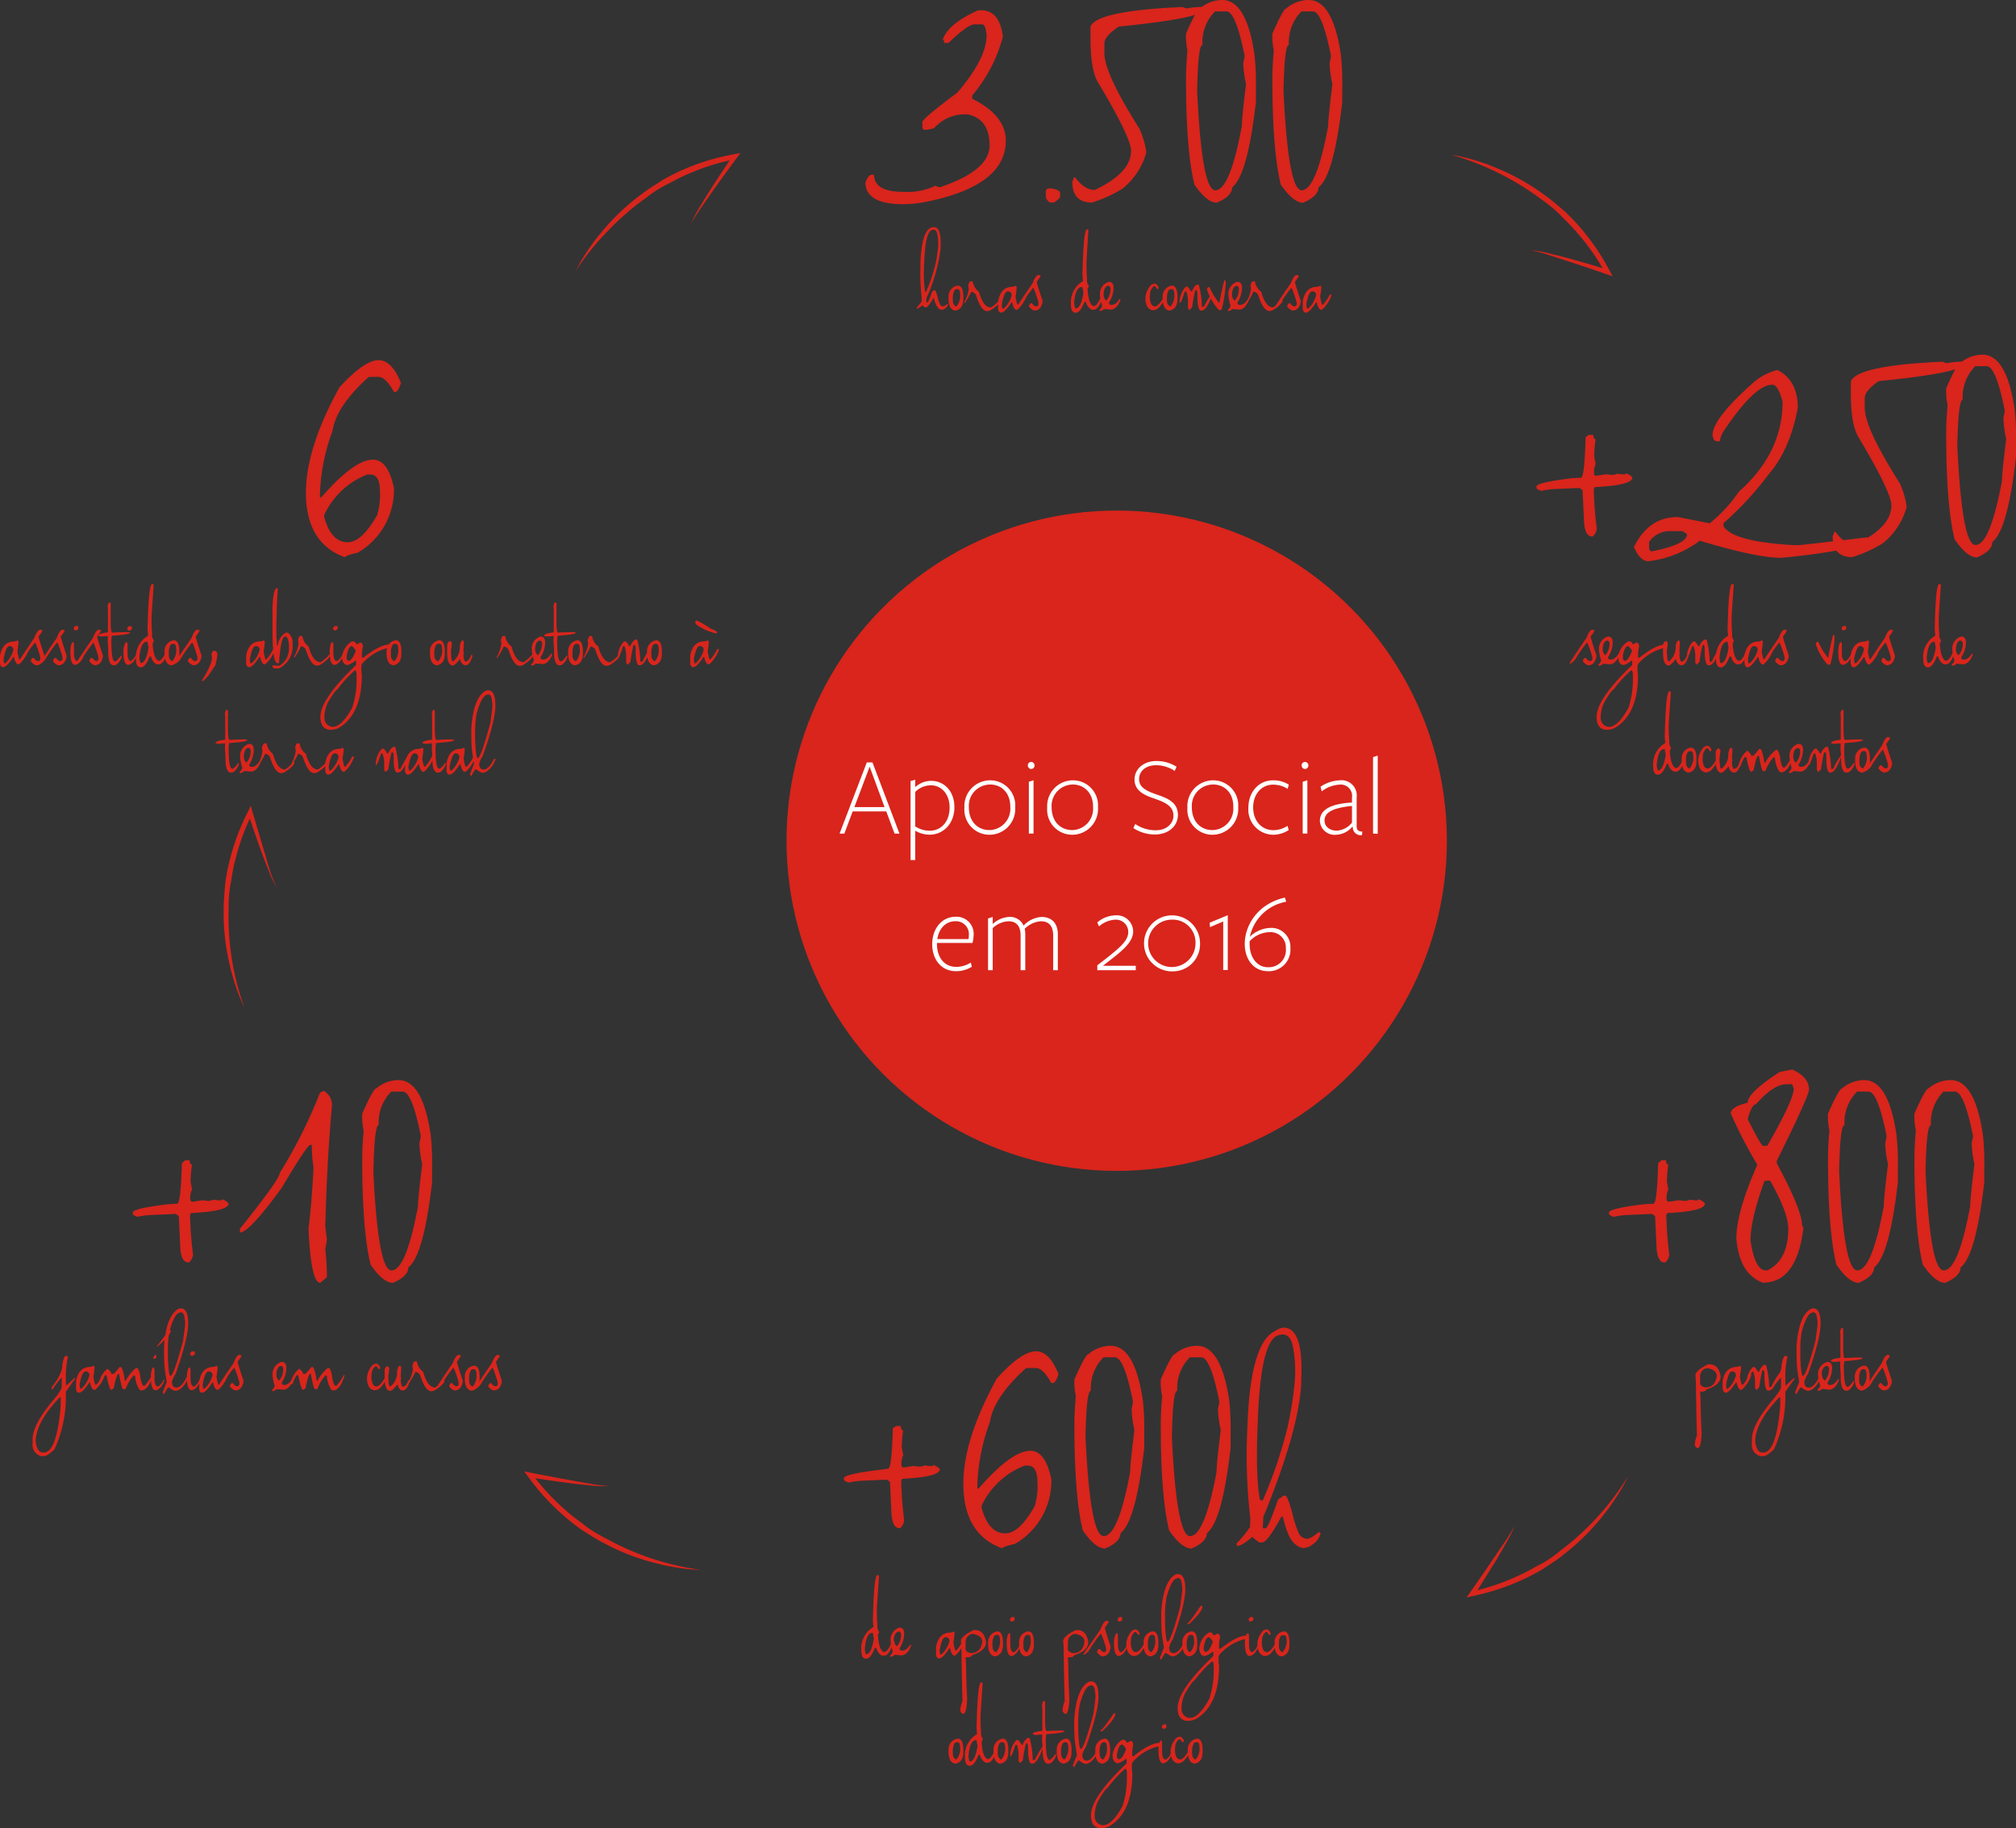 <svg xmlns="http://www.w3.org/2000/svg" viewBox="0 0 354.13 321.18"><rect x="0" y="0" width="354.13" height="321.18" fill="#333333" stroke="none"/><defs><style>.cls-1{fill:#d9251c;}.cls-2{fill:#fff;}</style></defs><title>Asset 4</title><g id="Layer_2" data-name="Layer 2"><g id="Layer_1-2" data-name="Layer 1"><g id="_Group_" data-name="&lt;Group&gt;"><path class="cls-1" d="M279.08,76.4l.78,0q.08.78.43.76a20.43,20.43,0,0,0-.25,3l.25,1.37A3.25,3.25,0,0,0,280,83v.21q.1.39.43.37l1.74-.27a8.61,8.61,0,0,0,1.21.12,5.52,5.52,0,0,0,.76-.22,5.18,5.18,0,0,0,1.39.12v-.18a2.25,2.25,0,0,1,1.21.72q.06,1.37-6.61,1.7l-.18.41.1,2.15q.1,1.94.43,4.71a2,2,0,0,1-.72,1.41q-1.37.06-1.51-2.68l-.25-5.3q0-.29-.61-.55l-4.52.2a15.53,15.53,0,0,0-2.15.31q-.8-.27-.82-.55v-.2q0-.72,6.22-1.47l1.57-.08q.65,0,.84-7.12Z"/><path class="cls-1" d="M312.22,65q3.58,1.8,3.58,6.67-1.41,7.4-5.11,11.64a55.56,55.56,0,0,1-7.94,8.59v.55q1.66,2.7,12.29,3.31h1q.37,0,12-1.37,0,2.13-15.12,3.6-4.36,0-14.34-3a18.71,18.71,0,0,1-9,3.6q-1.51,0-2.56-2.5,2.58-5.26,7.69-5.26l5.62,1.1a25.74,25.74,0,0,0,5.11-5.54q7.69-6.83,7.69-15.81-.78-3-1.8-3-3.07,0-8.45,8a4.11,4.11,0,0,0-.76,1.94h-.51q-.65,0-.78-1.1,0-2.9,7.42-9.43A10.14,10.14,0,0,1,312.22,65ZM289.68,95.18V96.3q.08.55.51.55,6.16-1.23,6.16-3l-.78-.55H293A4.48,4.48,0,0,0,289.68,95.18Z"/><path class="cls-1" d="M341.3,63.54a1.75,1.75,0,0,0,.74.25,13.16,13.16,0,0,1,2.45-.25h.25V64q0,1.47-14.73,2.95-2.45,1.72-2.45,2.95v1.72q0,3.58,6.14,13.25a14.93,14.93,0,0,1,1.23,4.17,12.4,12.4,0,0,1-4.17,6.38,23,23,0,0,1-5.4,2.45q-3.44,0-3.44-3.68a1.75,1.75,0,0,0,.25-.74h.25q1.64,2.21,3.44,2.21,6.38-3,6.38-6.87,0-2.29-5.65-11.78-1.47-2.19-1.47-7.85V67Q326.25,64.19,341.3,63.54Z"/><path class="cls-1" d="M348.24,62.31q4.23,0,5.65,9.57a44.7,44.7,0,0,1,.25,5.64v2.7q-1.47,12.91-4.17,15,0,1.54-2.7,2.7-1.74,0-3.93-3.19-1.47-6-1.47-18.41v-.25q0-2.19.25-4.91a11.42,11.42,0,0,1-.25-2.95q1.94-4.42,2.45-4.42A6,6,0,0,1,348.24,62.31Zm-4.42,16q.82,17.43,3.19,17.43,2.56,0,4.66-11.29,0-1.45.74-7.36a19.28,19.28,0,0,1-.49-3.68l.25-1.23q-1.56-7.85-3.19-7.85h-2a7.63,7.63,0,0,0-2.21,5.89Q344,70.16,343.82,78.26Z"/><path class="cls-1" d="M279.78,110.61a.65.65,0,0,0,.28.09v.18a9.51,9.51,0,0,1-.64.92v.09q.08.49,1,3.23v.28q-.3,1.47-1.47,1.47a2,2,0,0,1-.92-.74q.18-.55.37-.55h.18q.36.55.74.55h.09c.09,0,.17-.07.25-.2a1,1,0,0,0,0-.67,18.1,18.1,0,0,0-.82-2.36h-.09a24.24,24.24,0,0,0-2.09,3,3.25,3.25,0,0,1-.77.66h-.18v-.09l1.74-2.62,1.23-1.79Q279.21,110.61,279.78,110.61Z"/><path class="cls-1" d="M282.45,111.82q.8,0,.83,1a4.85,4.85,0,0,1-.83,2.67q.14.37.28.37H283q.67,0,1.38-1.1a.66.66,0,0,1,.09.28q-.67,1.66-1.75,1.66a11,11,0,0,0-1.2-.09q0,.18-.64.37l-.09-.18v-.09a1,1,0,0,0,.46-.74,6.75,6.75,0,0,1-.37-1.84A2.21,2.21,0,0,1,282.45,111.82Zm-.92,2.3a1.31,1.31,0,0,0,.46,1,3.08,3.08,0,0,0,.74-2.21c-.09-.25-.18-.37-.28-.37h-.28Q281.53,112.88,281.53,114.12Z"/><path class="cls-1" d="M286,112.68h.37q.37.19.37.46H287l.46-.28q.46.1.46.74a7,7,0,0,0-.18,1.38v.55H288q2.78-2.22,4.43-2.3.37.14.37.28a.43.43,0,0,1-.26.46l-.38-.09h-.09a9,9,0,0,0-4.25,2.67,1.07,1.07,0,0,0-.18.55v.09a7,7,0,0,0,.09,1.38q0,6.84-4,9.27a3.1,3.1,0,0,1-1.84.34,1.69,1.69,0,0,1-1.05-.64,3,3,0,0,1-.38-1.61q0-3.14,6.26-9.11v-.74h-.18a3.45,3.45,0,0,1-1.29.74q-.88,0-1-1.29A3.63,3.63,0,0,1,286,112.68Zm.55,5.06a22.19,22.19,0,0,0-3.13,3.41q-.28,0-1.56,2.12a5.88,5.88,0,0,0-.68,2.95,1.54,1.54,0,0,0,1.42,1.47q1.63,0,3.46-3.36a15.76,15.76,0,0,0,.77-5.38v-.46Q286.81,117.79,286.53,117.74Zm-1.47-2.49v.28q0,.55.37.55.55,0,1.2-1.66v-.18a2.17,2.17,0,0,0-.64-.74Q285.37,113.51,285.06,115.25Z"/><path class="cls-1" d="M295.07,116.81a1.26,1.26,0,0,1-.64-1h-.09a6.33,6.33,0,0,1-.94,1,.89.89,0,0,1-.43.1q-.84-.28-.84-2.18v-1.38a.87.87,0,0,1,.46-.74.5.5,0,0,1,.37.37,10.78,10.78,0,0,1-.16,1.26,11.23,11.23,0,0,0,.08,1.4q.08.56.26.56a3.11,3.11,0,0,0,1.2-2.67q.19-1,.46-1H295l.09.37-.09,1.47.09.37a.66.66,0,0,0-.09.28q.09,1.2.37,1.2h0v0l.06,0a1.09,1.09,0,0,0,.56-.39,5.69,5.69,0,0,0,.41-.81c.18,0,.23.15.13.42q-.47,1.43-1.15,1.43Z"/><path class="cls-1" d="M299.4,112.36h.37a15.85,15.85,0,0,1,.55,3.87h.37a13.24,13.24,0,0,1,1.47-2.49v.18q-1,2.94-1.93,2.95H300q-.55-.28-.55-2.58v-.46c0-.32-.09-.5-.28-.55h-.09a23.74,23.74,0,0,0-.55,3l-.46.46q-.28-.09-.28-.55V115a6.26,6.26,0,0,0-.28-1.47h-.28q-.64,2-.83,2h-.09v-.09a4.09,4.09,0,0,1,1.1-2.76h.28q.11,0,.64.83h.18A2.43,2.43,0,0,1,299.4,112.36Z"/><path class="cls-1" d="M304.27,102.6h.09c.12,0,.18.08.18.18l-.37,5.52v.55q0,1.44.09,2.39v.37a1.28,1.28,0,0,0,.28.83v.28l-.18.28q.12,2.58,1,3.08a.8.8,0,0,0,.62-.32,4.39,4.39,0,0,0,.57-.95c.18-.25.27-.21.26.11a3,3,0,0,1-.79,1.52,1,1,0,0,1-1.05.21,2,2,0,0,1-.87-1.25l-.18-.09h-.09q-.73,1.93-1.56,1.93t-.83-1.47v-.09a4.27,4.27,0,0,1,2.12-4l-.09-1.1Q303.65,102.6,304.27,102.6Zm-2,13.9q.93,0,1.38-2.76a7.86,7.86,0,0,1-.18-1h-.09q-1,0-1.29,2.39A2.59,2.59,0,0,0,302.24,116.5Z"/><path class="cls-1" d="M309.56,112.5a.72.72,0,0,1,.1.3,14.62,14.62,0,0,1-.2,1.61,10.29,10.29,0,0,0,.31,1.41h.2a7.48,7.48,0,0,0,1.2-1.79h.1l.2.1a6.17,6.17,0,0,1-1.69,2.59h-.21q-.44-.11-.7-1.3h-.11q-1.18,1.81-1.8,1.81c-.34,0-.52-.39-.54-1.16l0-.85q.44-2.52,2.52-2.52Zm-2.51,3.19a2,2,0,0,0,.1.83h.2a4.73,4.73,0,0,0,1.4-2.31.62.62,0,0,0-.7-.71Q307.47,113.51,307.05,115.69Z"/><path class="cls-1" d="M313.56,110.61a.65.65,0,0,0,.28.09v.18a9.48,9.48,0,0,1-.64.92v.09q.08.49,1,3.23v.28q-.3,1.47-1.47,1.47a2,2,0,0,1-.92-.74q.18-.55.37-.55h.18q.36.55.74.55h.09c.09,0,.17-.07.25-.2a1,1,0,0,0,0-.67,18.22,18.22,0,0,0-.82-2.36h-.09a24.35,24.35,0,0,0-2.09,3,3.27,3.27,0,0,1-.77.66h-.18v-.09l1.74-2.62,1.23-1.79Q313,110.61,313.56,110.61Z"/><path class="cls-1" d="M322,111.55h.18l.09.37a24.2,24.2,0,0,1-.74,4.79l-.46.09a10.38,10.38,0,0,1-2.12-3.68c.09-.25.18-.37.28-.37h.18a11.48,11.48,0,0,0,1.66,2.76h.09A39.91,39.91,0,0,1,322,111.55Z"/><path class="cls-1" d="M323.41,112.79c.1.09.15.33.14.71s0,.88,0,1.49.21,1,.5,1.14h.18a2.82,2.82,0,0,0,.84-1c.07-.14.14-.21.19-.18s.06.09,0,.22a2.42,2.42,0,0,1-.38.76,2.06,2.06,0,0,1-.89.82l-.28.05q-.91-.09-.78-2.85Q323.08,112.78,323.41,112.79Zm.43-2.83.28,0c.12,0,.18.09.18.19l0,.28c0,.12-.19.24-.48.34a.5.5,0,0,1-.35-.38Q323.65,110,323.84,110Z"/><path class="cls-1" d="M328.21,112.5a.72.72,0,0,1,.1.3,14.62,14.62,0,0,1-.2,1.61,10.29,10.29,0,0,0,.31,1.41h.2a7.48,7.48,0,0,0,1.2-1.79h.1l.2.1a6.17,6.17,0,0,1-1.69,2.59h-.21q-.44-.11-.7-1.3h-.11q-1.18,1.81-1.8,1.81c-.34,0-.52-.39-.54-1.16l0-.85q.44-2.52,2.52-2.52Zm-2.51,3.19a2,2,0,0,0,.1.83h.2a4.73,4.73,0,0,0,1.4-2.31.62.62,0,0,0-.7-.71Q326.13,113.51,325.71,115.69Z"/><path class="cls-1" d="M332.21,110.61a.65.65,0,0,0,.28.09v.18a9.48,9.48,0,0,1-.64.92v.09q.08.49,1,3.23v.28q-.3,1.47-1.47,1.47a2,2,0,0,1-.92-.74q.18-.55.37-.55H331q.36.55.74.55h.09c.09,0,.17-.07.25-.2a1,1,0,0,0,0-.67,18.22,18.22,0,0,0-.82-2.36h-.09a24.35,24.35,0,0,0-2.09,3,3.27,3.27,0,0,1-.77.66h-.18v-.09l1.74-2.62,1.23-1.79Q331.64,110.61,332.21,110.61Z"/><path class="cls-1" d="M340.66,102.6h.09c.12,0,.18.08.18.18l-.37,5.52v.55q0,1.44.09,2.39v.37a1.28,1.28,0,0,0,.28.83v.28l-.18.28q.12,2.58,1,3.08a.8.8,0,0,0,.62-.32,4.39,4.39,0,0,0,.57-.95c.18-.25.27-.21.26.11a3,3,0,0,1-.79,1.52,1,1,0,0,1-1.05.21,2,2,0,0,1-.87-1.25l-.18-.09h-.09q-.73,1.93-1.56,1.93t-.83-1.47v-.09a4.27,4.27,0,0,1,2.12-4l-.09-1.1Q340,102.6,340.66,102.6Zm-2,13.9q.93,0,1.38-2.76a7.86,7.86,0,0,1-.18-1h-.09q-1,0-1.29,2.39A2.59,2.59,0,0,0,338.64,116.5Z"/><path class="cls-1" d="M344.5,111.82q.8,0,.83,1a4.84,4.84,0,0,1-.83,2.67c.09.25.18.37.28.37h.28q.67,0,1.38-1.1a.66.66,0,0,1,.09.28q-.68,1.66-1.75,1.66a11,11,0,0,0-1.2-.09q0,.18-.64.37l-.09-.18v-.09a1,1,0,0,0,.46-.74,6.76,6.76,0,0,1-.37-1.84A2.21,2.21,0,0,1,344.5,111.82Zm-.92,2.3a1.31,1.31,0,0,0,.46,1,3.08,3.08,0,0,0,.74-2.21c-.09-.25-.18-.37-.28-.37h-.28Q343.58,112.88,343.58,114.12Z"/><path class="cls-1" d="M293.23,121.45h.09c.12,0,.18.08.18.18l-.37,5.52v.55q0,1.44.09,2.39v.37a1.28,1.28,0,0,0,.28.83v.28l-.18.28q.12,2.58,1,3.08a.8.8,0,0,0,.62-.32,4.39,4.39,0,0,0,.57-.95c.18-.25.27-.21.26.11a3,3,0,0,1-.79,1.52,1,1,0,0,1-1.05.21,2,2,0,0,1-.87-1.25l-.18-.09h-.09q-.73,1.93-1.56,1.93t-.83-1.47v-.09a4.27,4.27,0,0,1,2.12-4l-.09-1.1Q292.61,121.45,293.23,121.45Zm-2,13.9q.93,0,1.38-2.76a7.86,7.86,0,0,1-.18-1h-.09q-1,0-1.29,2.39A2.59,2.59,0,0,0,291.21,135.35Z"/><path class="cls-1" d="M297,131.33q1,0,1,2v.34q0,1.78-1.4,2.06-1.11-.17-1.2-1.89v-.58A1.9,1.9,0,0,1,297,131.33Zm-.63,1a2.42,2.42,0,0,0-.2.78,6.38,6.38,0,0,0,0,1,1,1,0,0,0,.53.88h.09a2.92,2.92,0,0,0,.64-2.3q0-.64-.37-.74h-.18A.52.52,0,0,0,296.37,132.34Z"/><path class="cls-1" d="M299.84,131q.47,0,.8.7-.05.33-.31.25c-.17-.33-.33-.51-.5-.52a1.76,1.76,0,0,0-.71,1.45,3,3,0,0,0,.18,1.63.75.75,0,0,0,.74.5q.66-.15,1.53-1.69l.19.22a6.08,6.08,0,0,1-1.13,1.72,1.56,1.56,0,0,1-1.05.43,1.4,1.4,0,0,1-1.09-1,3.24,3.24,0,0,1-.12-1.63,3.41,3.41,0,0,1,.6-1.39A1.32,1.32,0,0,1,299.84,131Z"/><path class="cls-1" d="M304.32,135.66a1.26,1.26,0,0,1-.64-1h-.09a6.33,6.33,0,0,1-.94,1,.89.89,0,0,1-.43.1q-.84-.28-.84-2.18v-1.38a.87.87,0,0,1,.46-.74.5.5,0,0,1,.37.37,10.78,10.78,0,0,1-.16,1.26,11.23,11.23,0,0,0,.08,1.4q.08.56.26.56a3.11,3.11,0,0,0,1.2-2.67q.19-1,.46-1h.18l.09.37-.09,1.47.09.37a.66.66,0,0,0-.09.28q.09,1.2.37,1.2h0v0l.06,0a1.09,1.09,0,0,0,.56-.39,5.69,5.69,0,0,0,.41-.81c.18,0,.23.15.13.42q-.47,1.43-1.15,1.43Z"/><path class="cls-1" d="M309,131.57h.21q.35,0,.73,2.45h.11A7.42,7.42,0,0,1,312,131.7q.47,0,.7,1.41a4.88,4.88,0,0,0,.4,1.59.48.48,0,0,0,.34.18,7.83,7.83,0,0,0,1.37-2c0,.08,0,.12.11.12q-.8,2.69-2.09,2.69l-.3-.18a5.12,5.12,0,0,1-.74-2.39l-.21-.12a7,7,0,0,0-1.46,2.45h-.42q-.24,0-.73-2.69h-.1q-.32,0-.84,2.57l-.42.25q-.34,0-.84-2.57h-.31a6.72,6.72,0,0,0-.71,1.59c-.21,0-.31-.08-.31-.24a4.24,4.24,0,0,1,1.43-2.45h.11q.62.47.62.85H308A9.58,9.58,0,0,0,309,131.57Z"/><path class="cls-1" d="M315.9,130.67q.8,0,.83,1a4.84,4.84,0,0,1-.83,2.67c.09.25.18.37.28.37h.28q.67,0,1.38-1.1a.66.66,0,0,1,.09.28q-.68,1.66-1.75,1.66a11,11,0,0,0-1.2-.09q0,.18-.64.37l-.09-.18v-.09a1,1,0,0,0,.46-.74,6.76,6.76,0,0,1-.37-1.84A2.21,2.21,0,0,1,315.9,130.67ZM315,133a1.31,1.31,0,0,0,.46,1,3.08,3.08,0,0,0,.74-2.21c-.09-.25-.18-.37-.28-.37h-.28Q315,131.73,315,133Z"/><path class="cls-1" d="M320.73,131.21h.37a15.85,15.85,0,0,1,.55,3.87H322a13.24,13.24,0,0,1,1.47-2.49v.18q-1,2.94-1.93,2.95h-.18q-.55-.28-.55-2.58v-.46c0-.32-.09-.5-.28-.55h-.09a23.74,23.74,0,0,0-.55,3l-.46.46q-.28-.09-.28-.55v-1.2a6.26,6.26,0,0,0-.28-1.47h-.28q-.64,2-.83,2h-.09v-.09a4.09,4.09,0,0,1,1.1-2.76h.28q.11,0,.64.83h.18A2.43,2.43,0,0,1,320.73,131.21Z"/><path class="cls-1" d="M323.55,124.67a.66.66,0,0,0,.28.09q0,1.29,0,2t0,1.38q0,.64.06,1.24c0,.4.1.6.24.6q1.69-.09,2.85-.09a.65.65,0,0,0,.28.09q0,.34-3.22.55l-.09.64v.28q0,3.59.64,3.59h.09s.16-.08.33-.25a4,4,0,0,0,.5-.59q.24-.34.25-.1a1.4,1.4,0,0,1-.19.63q-.57,1-1.17,1-1,0-1-2.39,0-.8-.06-1.33t0-1.43l-1.1.09-.42-.06-.18-.09q.05-.4,1.71-.58,0-.66,0-1.46t0-1.32q0-.52,0-1.33A1.5,1.5,0,0,1,323.55,124.67Z"/><path class="cls-1" d="M327.47,131.33q1,0,1,2v.34q0,1.78-1.4,2.06-1.11-.17-1.2-1.89v-.58A1.9,1.9,0,0,1,327.47,131.33Zm-.63,1a2.42,2.42,0,0,0-.2.78,6.38,6.38,0,0,0,0,1,1,1,0,0,0,.53.88h.09a2.92,2.92,0,0,0,.64-2.3q0-.64-.37-.74h-.18A.52.52,0,0,0,326.84,132.34Z"/><path class="cls-1" d="M331.72,129.46a.65.65,0,0,0,.28.09v.18a9.48,9.48,0,0,1-.64.92v.09q.08.49,1,3.23v.28q-.3,1.47-1.47,1.47a2,2,0,0,1-.92-.74q.18-.55.37-.55h.18q.36.55.74.55h.09c.09,0,.17-.07.25-.2a1,1,0,0,0,0-.67,18.22,18.22,0,0,0-.82-2.36h-.09a24.35,24.35,0,0,0-2.09,3,3.27,3.27,0,0,1-.77.66h-.18v-.09l1.74-2.62,1.23-1.79Q331.16,129.46,331.72,129.46Z"/></g><path class="cls-1" d="M291.85,203.83l.78,0q.08.78.43.76a20.38,20.38,0,0,0-.25,3l.25,1.37a3.25,3.25,0,0,0-.31,1.57v.21c.07.26.21.38.43.37l1.74-.27a8.61,8.61,0,0,0,1.21.12,5.57,5.57,0,0,0,.76-.22,5.18,5.18,0,0,0,1.39.12v-.18a2.24,2.24,0,0,1,1.21.72q.06,1.37-6.61,1.7l-.19.41.1,2.15q.1,1.94.43,4.71a2,2,0,0,1-.72,1.41q-1.37.06-1.51-2.68l-.25-5.3c0-.19-.22-.37-.61-.55l-4.52.2a15.53,15.53,0,0,0-2.15.31q-.8-.27-.82-.55v-.2q0-.72,6.22-1.47l1.57-.08q.66,0,.84-7.12Z"/><path class="cls-1" d="M314.82,187.88q2.95,1.31,2.95,3.54,0,1.08-5.65,12.48v.47q4.42,8.22,4.42,10.84l.25.47q-1.15,9.65-7.12,9.65-4.13-1.49-4.66-7.77,0-4.6,3.68-12.95a83.38,83.38,0,0,1-4.66-9q0-1.19,2.95-1.88,0-1.76,5.65-5.42ZM307,196.59q2.33,4.66,2.7,4.7h.74q4.66-8.08,4.66-10.12a1.63,1.63,0,0,1-.25-.7h-1q-2.35,0-5.4,3.52Q307.71,194,307,196.59Zm2.95,10.84q-2.45,6.83-2.45,10.35V218q.8,5.18,2.7,5.17h.25q3.66-1.78,3.68-7.3,0-2.84-3.19-8.47Z"/><path class="cls-1" d="M327.48,189.74q4.23,0,5.65,9.57a44.7,44.7,0,0,1,.25,5.64v2.7q-1.47,12.91-4.17,15,0,1.54-2.7,2.7-1.74,0-3.93-3.19-1.47-6-1.47-18.41v-.25q0-2.19.25-4.91a11.42,11.42,0,0,1-.25-2.95q1.94-4.42,2.45-4.42A6,6,0,0,1,327.48,189.74Zm-4.42,16q.82,17.43,3.19,17.43,2.56,0,4.66-11.29,0-1.45.74-7.36a19.28,19.28,0,0,1-.49-3.68l.25-1.23q-1.56-7.85-3.19-7.85h-2a7.63,7.63,0,0,0-2.21,5.89Q323.23,197.59,323.06,205.69Z"/><path class="cls-1" d="M342.66,189.74q4.23,0,5.65,9.57a44.7,44.7,0,0,1,.25,5.64v2.7q-1.47,12.91-4.17,15,0,1.54-2.7,2.7-1.74,0-3.93-3.19-1.47-6-1.47-18.41v-.25q0-2.19.25-4.91a11.42,11.42,0,0,1-.25-2.95q1.94-4.42,2.45-4.42A6,6,0,0,1,342.66,189.74Zm-4.42,16q.82,17.43,3.19,17.43,2.56,0,4.66-11.29,0-1.45.74-7.36a19.28,19.28,0,0,1-.49-3.68l.25-1.23q-1.56-7.85-3.19-7.85h-2a7.63,7.63,0,0,0-2.21,5.89Q338.41,197.59,338.24,205.69Z"/><path class="cls-1" d="M300.31,239.67q1.6,0,1.93,2.12,0,1.52-2.49,2.3-.12.37-.83.37h-.28q.09,1.1.09,2.39.06,2.91.18,4.88-.09,2.49-.64,2.67a.66.66,0,0,1-.55-.71,4.28,4.28,0,0,1,.37-1.5q-.18-6.62-.18-9.39-.09-1.14-.09-1.2,0-.82,2.21-1.93Zm-1.66,2.12v1.38a1.21,1.21,0,0,0,.92.55q1.73,0,2-2,0-1.08-1.66-1.38A1.41,1.41,0,0,0,298.65,241.79Z"/><path class="cls-1" d="M305.73,239.93a.72.72,0,0,1,.1.3,14.62,14.62,0,0,1-.2,1.61,10.29,10.29,0,0,0,.31,1.41h.2a7.48,7.48,0,0,0,1.2-1.79h.1l.2.1a6.17,6.17,0,0,1-1.69,2.59h-.21q-.44-.11-.7-1.3h-.11q-1.18,1.81-1.8,1.81c-.34,0-.52-.39-.54-1.16l0-.85q.44-2.52,2.52-2.52Zm-2.51,3.19a2,2,0,0,0,.1.83h.2a4.73,4.73,0,0,0,1.4-2.31.62.62,0,0,0-.7-.71Q303.65,240.93,303.23,243.12Z"/><path class="cls-1" d="M309.85,239.78h.37a15.85,15.85,0,0,1,.55,3.87h.37a13.24,13.24,0,0,1,1.47-2.49v.18q-1,2.94-1.93,2.95h-.18q-.55-.28-.55-2.58v-.46c0-.32-.09-.5-.28-.55h-.09a23.74,23.74,0,0,0-.55,3l-.46.46q-.28-.09-.28-.55v-1.2A6.26,6.26,0,0,0,308,241h-.28q-.64,2-.83,2h-.09v-.09a4.09,4.09,0,0,1,1.1-2.76h.28q.11,0,.64.83H309A2.43,2.43,0,0,1,309.85,239.78Z"/><path class="cls-1" d="M313.61,238.2h.18q.18,0,.18.18a15,15,0,0,0-.36,3.41v1.53h.18l1.34-1.26h.09v.18l-1.62,2.25a22.24,22.24,0,0,1-2,10.14q-1.29,1.17-1.79,1.17h-.54a2,2,0,0,1-1.53-2.24v-.72q0-2.52,3.5-6.73,1.62-1.91,1.62-2.52v-1.53h-.09a15,15,0,0,0-1.52,2h-.18v-.36q1.88-2.35,1.88-3.86Q313.22,238.2,313.61,238.2Zm-5.29,15.07q.26,1.89,1.26,1.89h.18q2,0,2.79-6.46a22.22,22.22,0,0,0,.18-3.14v-.08h-.18Q308.32,249.88,308.32,253.27Z"/><path class="cls-1" d="M318.51,229.84q1.29,0,1.29,2.67t-2.21,8.84a4.92,4.92,0,0,0-.64,1.38v.09q.08.73.45.87a.87.87,0,0,0,.69,0,2.21,2.21,0,0,0,.71-.58,4.63,4.63,0,0,0,.73-1.2h.34a7.75,7.75,0,0,1-.53,1.07,3.29,3.29,0,0,1-.8.92,1.89,1.89,0,0,1-.87.43q-.39.05-1.27-.62-.21,0-.83,1.2h-.09c-.06-.18-.12-.28-.18-.28l.74-1.84v-.09q-.33-1.95-.39-2.77t-.07-3.4q.39-5.55,2.63-6.65Zm-2.27,6.69q0,1.12,0,1.87.12,3.31.46,3.31.54,0,2.21-6.17.37-2.65.37-3a8.48,8.48,0,0,0-.12-1.17q-.12-.79-.61-.85l-.31.09q-.87.23-1.72,3.22A17.75,17.75,0,0,0,316.24,236.53Z"/><path class="cls-1" d="M321,239.25q.8,0,.83,1a4.84,4.84,0,0,1-.83,2.67c.09.25.18.37.28.37h.28q.67,0,1.38-1.1a.66.66,0,0,1,.09.28q-.68,1.66-1.75,1.66A11,11,0,0,0,320,244q0,.18-.64.37l-.09-.18v-.09a1,1,0,0,0,.46-.74,6.76,6.76,0,0,1-.37-1.84A2.21,2.21,0,0,1,321,239.25Zm-.92,2.3a1.31,1.31,0,0,0,.46,1,3.08,3.08,0,0,0,.74-2.21c-.09-.25-.18-.37-.28-.37h-.28Q320,240.31,320,241.55Z"/><path class="cls-1" d="M323.49,233.25a.66.66,0,0,0,.28.09q0,1.29,0,2t0,1.38q0,.64.06,1.24c0,.4.1.6.24.6q1.69-.09,2.85-.09a.65.65,0,0,0,.28.09q0,.34-3.22.55l-.09.64v.28q0,3.59.64,3.59h.09s.16-.08.33-.25a4,4,0,0,0,.5-.59q.24-.34.25-.1a1.4,1.4,0,0,1-.19.63q-.57,1-1.17,1-1,0-1-2.39,0-.8-.06-1.33t0-1.43l-1.1.09-.42-.06-.18-.09q.05-.4,1.71-.58,0-.66,0-1.46t0-1.32q0-.52,0-1.33A1.5,1.5,0,0,1,323.49,233.25Z"/><path class="cls-1" d="M327.42,239.9q1,0,1,2v.34q0,1.78-1.4,2.06-1.11-.17-1.2-1.89v-.58A1.9,1.9,0,0,1,327.42,239.9Zm-.63,1a2.42,2.42,0,0,0-.2.78,6.38,6.38,0,0,0,0,1,1,1,0,0,0,.53.88h.09a2.92,2.92,0,0,0,.64-2.3q0-.64-.37-.74h-.18A.52.52,0,0,0,326.79,240.92Z"/><path class="cls-1" d="M331.67,238a.65.65,0,0,0,.28.09v.18a9.48,9.48,0,0,1-.64.92v.09q.08.49,1,3.23v.28q-.3,1.47-1.47,1.47a2,2,0,0,1-.92-.74q.18-.55.37-.55h.18q.36.55.74.55h.09c.09,0,.17-.07.25-.2a1,1,0,0,0,0-.67,18.22,18.22,0,0,0-.82-2.36h-.09a24.35,24.35,0,0,0-2.09,3,3.27,3.27,0,0,1-.77.66h-.18v-.09l1.74-2.62,1.23-1.79Q331.1,238,331.67,238Z"/><path class="cls-1" d="M157.44,250.51l.78,0q.08.78.43.76a20.43,20.43,0,0,0-.25,3l.25,1.37a3.25,3.25,0,0,0-.31,1.57v.21q.1.39.43.37l1.74-.27a8.61,8.61,0,0,0,1.21.12,5.52,5.52,0,0,0,.76-.22,5.18,5.18,0,0,0,1.39.12v-.18a2.25,2.25,0,0,1,1.21.72q.06,1.37-6.61,1.7l-.18.41.1,2.15q.1,1.94.43,4.71a2,2,0,0,1-.72,1.41q-1.37.06-1.51-2.68l-.25-5.3q0-.29-.61-.55l-4.52.2a15.53,15.53,0,0,0-2.15.31q-.8-.27-.82-.55v-.2q0-.72,6.22-1.47L156,258q.65,0,.84-7.12Z"/><path class="cls-1" d="M182,237.38q2.33,0,3.93,4-.49,1.57-1,1.58h-.25q-1.47-2.64-2.7-2.64h-1.72q-5.69,5.09-6.38,9.51a34.63,34.63,0,0,0-2.21,11.64h.25q5.77-6.61,9.08-6.61,2.64,0,3.68,5a12.74,12.74,0,0,1-6.38,11.35q-2.21.49-2.21.8-6.87-2.47-6.87-11.37,0-7.81,5.89-18.49Q179.43,237.38,182,237.38Zm-9.57,27.49q1.21,4.5,4.17,4.5,2.43,0,5.15-4.77a12.25,12.25,0,0,0,.49-4.23q0-2.9-1.72-2.91H180a13.89,13.89,0,0,0-7.36,6.61A2,2,0,0,0,172.39,264.87Z"/><path class="cls-1" d="M195.1,236.42q4.23,0,5.65,9.57a44.77,44.77,0,0,1,.25,5.64v2.7q-1.47,12.91-4.17,15,0,1.54-2.7,2.7-1.74,0-3.93-3.19-1.47-6-1.47-18.41v-.25q0-2.19.25-4.91a11.39,11.39,0,0,1-.25-2.95q1.94-4.42,2.45-4.42A6,6,0,0,1,195.1,236.42Zm-4.42,16q.82,17.43,3.19,17.43,2.56,0,4.66-11.29,0-1.45.74-7.36a19.27,19.27,0,0,1-.49-3.68l.25-1.23q-1.55-7.85-3.19-7.85h-2a7.63,7.63,0,0,0-2.21,5.89Q190.84,244.27,190.68,252.37Z"/><path class="cls-1" d="M210.27,236.42q4.23,0,5.65,9.57a44.77,44.77,0,0,1,.25,5.64v2.7q-1.47,12.91-4.17,15,0,1.54-2.7,2.7-1.74,0-3.93-3.19-1.47-6-1.47-18.41v-.25q0-2.19.25-4.91a11.39,11.39,0,0,1-.25-2.95q1.94-4.42,2.45-4.42A6,6,0,0,1,210.27,236.42Zm-4.42,16q.82,17.43,3.19,17.43,2.56,0,4.66-11.29,0-1.45.74-7.36a19.27,19.27,0,0,1-.49-3.68l.25-1.23q-1.55-7.85-3.19-7.85h-2a7.63,7.63,0,0,0-2.21,5.89Q206,244.27,205.86,252.37Z"/><path class="cls-1" d="M225.57,233.22q3.44.16,3,9.22l0,.74q-.49,8.24-6.65,23.3l-.1,2,.49,0q.45,0,2.19-5.05l1-.7h.25q.43,0,1.28,3.17a17.54,17.54,0,0,0,1.22,3.66,2,2,0,0,0,1.09.74q.73.22,2.42-1.25a.22.22,0,0,0,.23.27,3.33,3.33,0,0,1-1.43,2,2.91,2.91,0,0,1-1.73.63,3.24,3.24,0,0,1-1.64-1q-1-1-1.85-4.51h-.25q-2.48,4.56-3.4,4.52l-.49,0q-1.19-.86-1.19-1-1.9,1.66-2.76,1.62l0-.49a18,18,0,0,0,2.33-2.84l.06-1.47a95.74,95.74,0,0,1-.59-14.52l.1-2.45q.59-14,4.85-16A3,3,0,0,1,225.57,233.22ZM220.93,250q-.41,9.45.41,13.54l.49,0a79.48,79.48,0,0,0,4.33-12.78,63.25,63.25,0,0,0,1.27-8,22.84,22.84,0,0,0-.31-6.16q-.56-2.89-2.83-1.93Q221.38,236.09,220.93,250Z"/><path class="cls-1" d="M154.13,276.7h.09c.12,0,.18.08.18.18l-.37,5.52V283q0,1.44.09,2.39v.37a1.29,1.29,0,0,0,.28.83v.28l-.18.28q.12,2.58,1,3.08a.8.8,0,0,0,.62-.32,4.41,4.41,0,0,0,.57-.95c.18-.25.27-.21.26.11a3,3,0,0,1-.79,1.52,1,1,0,0,1-1.05.21,2,2,0,0,1-.87-1.25l-.18-.09h-.09q-.73,1.93-1.56,1.93t-.83-1.47v-.09a4.27,4.27,0,0,1,2.12-4l-.09-1.1Q153.51,276.7,154.13,276.7Zm-2,13.9q.93,0,1.38-2.76a7.72,7.72,0,0,1-.18-1h-.09q-1,0-1.29,2.39A2.61,2.61,0,0,0,152.1,290.6Z"/><path class="cls-1" d="M158,285.92q.8,0,.83,1a4.85,4.85,0,0,1-.83,2.67q.14.37.28.37h.28q.67,0,1.38-1.1a.66.66,0,0,1,.09.28q-.67,1.66-1.75,1.66a11,11,0,0,0-1.2-.09q0,.18-.64.37l-.09-.18v-.09a1,1,0,0,0,.46-.74,6.75,6.75,0,0,1-.37-1.84A2.21,2.21,0,0,1,158,285.92Zm-.92,2.3a1.31,1.31,0,0,0,.46,1,3.08,3.08,0,0,0,.74-2.21c-.09-.25-.18-.37-.28-.37h-.28Q157,287,157,288.22Z"/><path class="cls-1" d="M167.58,286.61a.72.72,0,0,1,.1.3,14.51,14.51,0,0,1-.2,1.61,10.29,10.29,0,0,0,.31,1.41h.2a7.47,7.47,0,0,0,1.2-1.79h.1l.2.1a6.17,6.17,0,0,1-1.7,2.59h-.21q-.44-.11-.7-1.3h-.11q-1.18,1.81-1.8,1.81t-.54-1.16l0-.85q.44-2.52,2.52-2.52Zm-2.51,3.19a2,2,0,0,0,.1.83h.2a4.73,4.73,0,0,0,1.4-2.31.62.62,0,0,0-.7-.71Q165.49,287.61,165.07,289.8Z"/><path class="cls-1" d="M171.28,286.35q1.6,0,1.93,2.12,0,1.52-2.48,2.3-.12.37-.83.37h-.28q.09,1.1.09,2.39.06,2.91.18,4.88-.09,2.49-.64,2.67a.66.66,0,0,1-.55-.71,4.27,4.27,0,0,1,.37-1.5q-.18-6.62-.18-9.39-.09-1.14-.09-1.2,0-.82,2.21-1.93Zm-1.66,2.12v1.38a1.21,1.21,0,0,0,.92.55q1.73,0,2-2,0-1.08-1.66-1.38A1.41,1.41,0,0,0,169.62,288.47Z"/><path class="cls-1" d="M175.18,286.58q1,0,1,2v.34q0,1.78-1.4,2.06-1.11-.17-1.2-1.89v-.58A1.9,1.9,0,0,1,175.18,286.58Zm-.63,1a2.4,2.4,0,0,0-.2.78,6.48,6.48,0,0,0,0,1,1,1,0,0,0,.53.88H175a2.92,2.92,0,0,0,.64-2.3q0-.64-.37-.74h-.18A.52.52,0,0,0,174.55,287.6Z"/><path class="cls-1" d="M177.33,286.9q.15.14.14.71t0,1.49q.07,1,.5,1.14h.18a2.82,2.82,0,0,0,.84-1q.11-.22.19-.18c.06,0,.06.09,0,.22a2.44,2.44,0,0,1-.38.76,2.07,2.07,0,0,1-.89.82l-.28.05q-.9-.09-.78-2.85Q177,286.88,177.33,286.9Zm.43-2.83.28,0c.12,0,.18.09.18.19l0,.28c0,.12-.19.24-.48.34a.5.5,0,0,1-.35-.38Q177.57,284.1,177.76,284.07Z"/><path class="cls-1" d="M180.61,286.58q1,0,1,2v.34q0,1.78-1.4,2.06-1.11-.17-1.2-1.89v-.58A1.9,1.9,0,0,1,180.61,286.58Zm-.63,1a2.4,2.4,0,0,0-.2.78,6.48,6.48,0,0,0,0,1,1,1,0,0,0,.53.88h.09a2.92,2.92,0,0,0,.64-2.3q0-.64-.37-.74h-.18A.52.52,0,0,0,180,287.6Z"/><path class="cls-1" d="M189.24,286.35q1.6,0,1.93,2.12,0,1.52-2.48,2.3-.12.37-.83.37h-.28q.09,1.1.09,2.39.06,2.91.18,4.88-.09,2.49-.64,2.67a.66.66,0,0,1-.55-.71,4.27,4.27,0,0,1,.37-1.5q-.18-6.62-.18-9.39-.09-1.14-.09-1.2,0-.82,2.21-1.93Zm-1.66,2.12v1.38a1.21,1.21,0,0,0,.92.55q1.73,0,2-2,0-1.08-1.66-1.38A1.41,1.41,0,0,0,187.59,288.47Z"/><path class="cls-1" d="M194.44,284.71a.65.65,0,0,0,.28.09V285a9.51,9.51,0,0,1-.64.92V286q.08.49,1,3.23v.28q-.3,1.47-1.47,1.47a2,2,0,0,1-.92-.74q.18-.55.37-.55h.18q.36.55.74.55H194c.09,0,.17-.07.25-.2a1,1,0,0,0,0-.67,18.1,18.1,0,0,0-.82-2.36h-.09a24.24,24.24,0,0,0-2.09,3,3.25,3.25,0,0,1-.77.66h-.18v-.09L192.1,288l1.23-1.79Q193.87,284.71,194.44,284.71Z"/><path class="cls-1" d="M196.24,286.9q.15.14.14.71t0,1.49q.07,1,.5,1.14H197a2.82,2.82,0,0,0,.84-1q.11-.22.19-.18c.06,0,.06.09,0,.22a2.44,2.44,0,0,1-.38.76,2.07,2.07,0,0,1-.89.82l-.28.05q-.9-.09-.78-2.85Q195.9,286.88,196.24,286.9Zm.43-2.83.28,0c.12,0,.18.09.18.19l0,.28c0,.12-.19.24-.48.34a.5.5,0,0,1-.35-.38Q196.48,284.1,196.67,284.07Z"/><path class="cls-1" d="M199.39,286.23q.48,0,.8.7-.05.33-.31.25c-.17-.33-.33-.51-.5-.52a1.77,1.77,0,0,0-.71,1.45,3,3,0,0,0,.18,1.63.75.75,0,0,0,.74.5q.66-.15,1.53-1.69l.19.22a6.09,6.09,0,0,1-1.14,1.72,1.56,1.56,0,0,1-1.05.43,1.41,1.41,0,0,1-1.09-1,3.25,3.25,0,0,1-.12-1.63,3.39,3.39,0,0,1,.6-1.39A1.32,1.32,0,0,1,199.39,286.23Z"/><path class="cls-1" d="M202.48,286.58q1,0,1,2v.34q0,1.78-1.4,2.06-1.11-.17-1.2-1.89v-.58A1.9,1.9,0,0,1,202.48,286.58Zm-.63,1a2.4,2.4,0,0,0-.2.78,6.48,6.48,0,0,0,0,1,1,1,0,0,0,.53.88h.09a2.92,2.92,0,0,0,.64-2.3q0-.64-.37-.74h-.18A.52.52,0,0,0,201.85,287.6Z"/><path class="cls-1" d="M206.92,276.52q1.29,0,1.29,2.67T206,288a4.92,4.92,0,0,0-.64,1.38v.09q.08.73.45.87a.87.87,0,0,0,.69,0,2.22,2.22,0,0,0,.71-.58,4.6,4.6,0,0,0,.73-1.2h.34a7.69,7.69,0,0,1-.53,1.07,3.27,3.27,0,0,1-.8.92,1.88,1.88,0,0,1-.87.43q-.39.05-1.27-.62-.21,0-.83,1.2h-.09c-.06-.18-.12-.28-.18-.28l.74-1.84v-.09q-.33-1.95-.4-2.77t-.07-3.4q.39-5.55,2.63-6.65Zm-2.27,6.69q0,1.12,0,1.87.12,3.31.46,3.31.54,0,2.21-6.17.37-2.65.37-3a8.43,8.43,0,0,0-.12-1.17q-.12-.79-.61-.85l-.31.09q-.87.23-1.72,3.22A17.67,17.67,0,0,0,204.65,283.21Z"/><path class="cls-1" d="M209.3,286.58q1,0,1,2v.34q0,1.78-1.4,2.06-1.11-.17-1.2-1.89v-.58A1.9,1.9,0,0,1,209.3,286.58Zm-.63,1a2.4,2.4,0,0,0-.2.78,6.48,6.48,0,0,0,0,1,1,1,0,0,0,.53.88h.09a2.92,2.92,0,0,0,.64-2.3q0-.64-.37-.74h-.18A.52.52,0,0,0,208.67,287.6Zm2.24-5.48a.59.59,0,0,0,.29,0q.2.8-2.24,3.14l-.36.09,0-.18Q208.9,285.1,210.9,282.12Z"/><path class="cls-1" d="M212.37,286.78h.37q.37.19.37.46h.28l.46-.28q.46.1.46.74a7,7,0,0,0-.18,1.38v.55h.28q2.78-2.22,4.43-2.3.37.14.37.28a.43.43,0,0,1-.26.46l-.38-.09h-.09a9,9,0,0,0-4.25,2.67,1.07,1.07,0,0,0-.18.55v.09a7,7,0,0,0,.09,1.38q0,6.84-4,9.27a3.1,3.1,0,0,1-1.84.34,1.69,1.69,0,0,1-1.05-.64,3,3,0,0,1-.38-1.61q0-3.14,6.26-9.11v-.74h-.18a3.45,3.45,0,0,1-1.29.74q-.88,0-1-1.29A3.63,3.63,0,0,1,212.37,286.78Zm.55,5.06a22.19,22.19,0,0,0-3.13,3.41q-.28,0-1.56,2.12a5.88,5.88,0,0,0-.68,2.95,1.54,1.54,0,0,0,1.42,1.47q1.63,0,3.46-3.36a15.76,15.76,0,0,0,.77-5.38v-.46Q213.2,291.9,212.92,291.84Zm-1.47-2.49v.28q0,.55.37.55.55,0,1.2-1.66v-.18a2.17,2.17,0,0,0-.64-.74Q211.75,287.61,211.45,289.36Z"/><path class="cls-1" d="M219.26,286.9q.15.14.14.71t0,1.49q.07,1,.5,1.14H220a2.82,2.82,0,0,0,.84-1q.11-.22.19-.18c.06,0,.06.09,0,.22a2.44,2.44,0,0,1-.38.76,2.07,2.07,0,0,1-.89.82l-.28.05q-.9-.09-.78-2.85Q218.92,286.88,219.26,286.9Zm.43-2.83.28,0c.12,0,.18.09.18.19l0,.28c0,.12-.19.24-.48.34a.5.5,0,0,1-.35-.38Q219.49,284.1,219.68,284.07Z"/><path class="cls-1" d="M222.41,286.23q.48,0,.8.7-.05.33-.31.25c-.17-.33-.33-.51-.5-.52a1.77,1.77,0,0,0-.71,1.45,3,3,0,0,0,.18,1.63.75.75,0,0,0,.74.5q.66-.15,1.53-1.69l.19.22a6.09,6.09,0,0,1-1.14,1.72,1.56,1.56,0,0,1-1.05.43,1.41,1.41,0,0,1-1.09-1,3.25,3.25,0,0,1-.12-1.63,3.39,3.39,0,0,1,.6-1.39A1.32,1.32,0,0,1,222.41,286.23Z"/><path class="cls-1" d="M225.5,286.58q1,0,1,2v.34q0,1.78-1.4,2.06-1.11-.17-1.2-1.89v-.58A1.9,1.9,0,0,1,225.5,286.58Zm-.63,1a2.4,2.4,0,0,0-.2.78,6.48,6.48,0,0,0,0,1,1,1,0,0,0,.53.88h.09A2.92,2.92,0,0,0,226,288q0-.64-.37-.74h-.18A.52.52,0,0,0,224.87,287.6Z"/><path class="cls-1" d="M168.22,305.43q1,0,1,2v.34q0,1.78-1.4,2.06-1.11-.17-1.2-1.89v-.58A1.9,1.9,0,0,1,168.22,305.43Zm-.63,1a2.4,2.4,0,0,0-.2.78,6.48,6.48,0,0,0,0,1,1,1,0,0,0,.53.88H168a2.92,2.92,0,0,0,.64-2.3q0-.64-.37-.74h-.18A.52.52,0,0,0,167.58,306.45Z"/><path class="cls-1" d="M172.34,295.55h.09c.12,0,.18.08.18.18l-.37,5.52v.55q0,1.44.09,2.39v.37a1.29,1.29,0,0,0,.28.83v.28l-.18.28q.12,2.58,1,3.08a.8.8,0,0,0,.62-.32,4.41,4.41,0,0,0,.57-.95c.18-.25.27-.21.26.11a3,3,0,0,1-.79,1.52,1,1,0,0,1-1.05.21,2,2,0,0,1-.87-1.25l-.18-.09h-.09q-.73,1.93-1.56,1.93t-.83-1.47v-.09a4.27,4.27,0,0,1,2.12-4l-.09-1.1Q171.72,295.55,172.34,295.55Zm-2,13.9q.93,0,1.38-2.76a7.72,7.72,0,0,1-.18-1h-.09q-1,0-1.29,2.39A2.61,2.61,0,0,0,170.32,309.45Z"/><path class="cls-1" d="M176.12,305.43q1,0,1,2v.34q0,1.78-1.4,2.06-1.11-.17-1.2-1.89v-.58A1.9,1.9,0,0,1,176.12,305.43Zm-.63,1a2.4,2.4,0,0,0-.2.78,6.48,6.48,0,0,0,0,1,1,1,0,0,0,.53.88h.09a2.92,2.92,0,0,0,.64-2.3q0-.64-.37-.74H176A.52.52,0,0,0,175.48,306.45Z"/><path class="cls-1" d="M180.49,305.31h.37a15.92,15.92,0,0,1,.55,3.87h.37a13.24,13.24,0,0,1,1.47-2.49v.18q-1,2.94-1.93,2.95h-.18q-.55-.28-.55-2.58v-.46q0-.48-.28-.55h-.09a23.76,23.76,0,0,0-.55,3l-.46.46q-.28-.09-.28-.55V308a6.28,6.28,0,0,0-.28-1.47h-.28q-.64,2-.83,2h-.09v-.09a4.09,4.09,0,0,1,1.1-2.76h.28q.11,0,.64.83h.18A2.43,2.43,0,0,1,180.49,305.31Z"/><path class="cls-1" d="M183.3,298.78a.66.66,0,0,0,.28.09q0,1.29,0,2t0,1.38q0,.64.06,1.24t.24.6q1.69-.09,2.85-.09a.65.65,0,0,0,.28.09q0,.34-3.22.55l-.09.64v.28q0,3.59.64,3.59h.09s.16-.08.33-.25a4,4,0,0,0,.5-.59q.24-.34.25-.1a1.4,1.4,0,0,1-.19.63q-.57,1-1.17,1-1,0-1-2.39,0-.8-.06-1.33t0-1.43l-1.1.09-.42-.06-.18-.09q.05-.4,1.71-.58,0-.66,0-1.46t0-1.32q0-.52,0-1.33A1.5,1.5,0,0,1,183.3,298.78Z"/><path class="cls-1" d="M187.23,305.43q1,0,1,2v.34q0,1.78-1.4,2.06-1.11-.17-1.2-1.89v-.58A1.9,1.9,0,0,1,187.23,305.43Zm-.63,1a2.4,2.4,0,0,0-.2.78,6.48,6.48,0,0,0,0,1,1,1,0,0,0,.53.88H187a2.92,2.92,0,0,0,.64-2.3q0-.64-.37-.74h-.18A.52.52,0,0,0,186.6,306.45Z"/><path class="cls-1" d="M191.67,295.37q1.29,0,1.29,2.67t-2.21,8.84a4.92,4.92,0,0,0-.64,1.38v.09q.08.73.45.87a.87.87,0,0,0,.69,0,2.22,2.22,0,0,0,.71-.58,4.6,4.6,0,0,0,.73-1.2H193a7.69,7.69,0,0,1-.53,1.07,3.27,3.27,0,0,1-.8.92,1.88,1.88,0,0,1-.87.43q-.39.05-1.27-.62-.21,0-.83,1.2h-.09c-.06-.18-.12-.28-.18-.28l.74-1.84v-.09q-.33-1.95-.4-2.77t-.07-3.4q.39-5.55,2.63-6.65Zm-2.27,6.69q0,1.12,0,1.87.12,3.31.46,3.31.54,0,2.21-6.17.37-2.65.37-3a8.43,8.43,0,0,0-.12-1.17q-.12-.79-.61-.85l-.31.09q-.87.23-1.72,3.22A17.67,17.67,0,0,0,189.4,302.06Z"/><path class="cls-1" d="M194,305.43q1,0,1,2v.34q0,1.78-1.4,2.06-1.11-.17-1.2-1.89v-.58A1.9,1.9,0,0,1,194,305.43Zm-.63,1a2.4,2.4,0,0,0-.2.78,6.48,6.48,0,0,0,0,1,1,1,0,0,0,.53.88h.09a2.92,2.92,0,0,0,.64-2.3q0-.64-.37-.74H194A.52.52,0,0,0,193.42,306.45Zm2.24-5.48a.59.59,0,0,0,.29,0q.2.8-2.24,3.14l-.36.09,0-.18Q193.65,303.94,195.65,301Z"/><path class="cls-1" d="M197.12,305.63h.37q.37.19.37.46h.28l.46-.28q.46.1.46.74a7,7,0,0,0-.18,1.38v.55h.28q2.78-2.22,4.43-2.3.37.14.37.28a.43.43,0,0,1-.26.46l-.38-.09h-.09A9,9,0,0,0,199,309.5a1.07,1.07,0,0,0-.18.55v.09a7,7,0,0,0,.09,1.38q0,6.84-4,9.27a3.1,3.1,0,0,1-1.84.34,1.69,1.69,0,0,1-1.05-.64,3,3,0,0,1-.38-1.61q0-3.14,6.26-9.11V309h-.18a3.45,3.45,0,0,1-1.29.74q-.88,0-1-1.29A3.63,3.63,0,0,1,197.12,305.63Zm.55,5.06a22.19,22.19,0,0,0-3.13,3.41q-.28,0-1.56,2.12a5.88,5.88,0,0,0-.68,2.95,1.54,1.54,0,0,0,1.42,1.47q1.63,0,3.46-3.36a15.76,15.76,0,0,0,.77-5.38v-.46Q197.94,310.75,197.67,310.69Zm-1.47-2.49v.28q0,.55.37.55.55,0,1.2-1.66v-.18a2.17,2.17,0,0,0-.64-.74Q196.5,306.46,196.2,308.21Z"/><path class="cls-1" d="M204,305.75q.15.14.14.71t0,1.49q.07,1,.5,1.14h.18a2.82,2.82,0,0,0,.84-1q.11-.22.19-.18c.06,0,.06.09,0,.22a2.44,2.44,0,0,1-.38.76,2.07,2.07,0,0,1-.89.82l-.28.05q-.9-.09-.78-2.85Q203.67,305.73,204,305.75Zm.43-2.83.28,0c.12,0,.18.09.18.19l0,.28c0,.12-.19.24-.48.34a.5.5,0,0,1-.35-.38Q204.24,302.95,204.43,302.92Z"/><path class="cls-1" d="M207.16,305.08q.48,0,.8.7-.05.33-.31.25c-.17-.33-.33-.51-.5-.52a1.77,1.77,0,0,0-.71,1.45,3,3,0,0,0,.18,1.63.75.75,0,0,0,.74.5q.66-.15,1.53-1.69l.19.22a6.09,6.09,0,0,1-1.14,1.72,1.56,1.56,0,0,1-1.05.43,1.41,1.41,0,0,1-1.09-1,3.25,3.25,0,0,1-.12-1.63,3.39,3.39,0,0,1,.6-1.39A1.32,1.32,0,0,1,207.16,305.08Z"/><path class="cls-1" d="M210.25,305.43q1,0,1,2v.34q0,1.78-1.4,2.06-1.11-.17-1.2-1.89v-.58A1.9,1.9,0,0,1,210.25,305.43Zm-.63,1a2.4,2.4,0,0,0-.2.78,6.48,6.48,0,0,0,0,1,1,1,0,0,0,.53.88h.09a2.92,2.92,0,0,0,.64-2.3q0-.64-.37-.74h-.18A.52.52,0,0,0,209.61,306.45Z"/><path class="cls-1" d="M32.52,203.83l.78,0q.08.78.43.76a20.43,20.43,0,0,0-.25,3l.25,1.37a3.25,3.25,0,0,0-.31,1.57v.21q.1.39.43.37l1.74-.27a8.61,8.61,0,0,0,1.21.12,5.52,5.52,0,0,0,.76-.22,5.18,5.18,0,0,0,1.39.12v-.18a2.25,2.25,0,0,1,1.21.72q.06,1.37-6.61,1.7l-.18.41.1,2.15q.1,1.94.43,4.71a2,2,0,0,1-.72,1.41q-1.37.06-1.51-2.68l-.25-5.3q0-.29-.61-.55l-4.52.2a15.53,15.53,0,0,0-2.15.31q-.8-.27-.82-.55v-.2q0-.72,6.22-1.47l1.57-.08q.65,0,.84-7.12Z"/><path class="cls-1" d="M56.84,191.62a2.8,2.8,0,0,1,1.47,2.62q-.88,9.78-1.17,21.27l.29,2.29-.29,1.64q.29,2.84.29,4.91l-1.17,1q-1.64,0-2.07-9.49.59-4.64.88-10.8a23.84,23.84,0,0,1-.29-3.93h-.29q-.53,0-5,7.53-5.71,7.85-7.34,7.85v-.65q7-8.73,7-9.82a87.41,87.41,0,0,0,7.06-14.07Z"/><path class="cls-1" d="M70,189.74q4.23,0,5.65,9.57a44.77,44.77,0,0,1,.25,5.64v2.7q-1.47,12.91-4.17,15,0,1.54-2.7,2.7-1.74,0-3.93-3.19-1.47-6-1.47-18.41v-.25q0-2.19.25-4.91a11.39,11.39,0,0,1-.25-2.95q1.94-4.42,2.45-4.42A6,6,0,0,1,70,189.74Zm-4.42,16q.82,17.43,3.19,17.43,2.56,0,4.66-11.29,0-1.45.74-7.36a19.27,19.27,0,0,1-.49-3.68l.25-1.23q-1.55-7.85-3.19-7.85h-2a7.63,7.63,0,0,0-2.21,5.89Q65.76,197.59,65.6,205.69Z"/><path class="cls-1" d="M11.57,238.2h.18q.18,0,.18.18a14.93,14.93,0,0,0-.36,3.41v1.53h.18l1.34-1.26h.09v.18l-1.62,2.25a22.22,22.22,0,0,1-2,10.14q-1.29,1.17-1.79,1.17H7.26a2,2,0,0,1-1.53-2.24v-.72q0-2.52,3.5-6.73,1.62-1.91,1.62-2.52v-1.53h-.09a15,15,0,0,0-1.52,2H9.07v-.36q1.88-2.35,1.88-3.86Q11.18,238.2,11.57,238.2ZM6.27,253.27q.26,1.89,1.26,1.89h.18q2,0,2.78-6.46a22.14,22.14,0,0,0,.18-3.14v-.08h-.18Q6.27,249.88,6.27,253.27Z"/><path class="cls-1" d="M16.51,239.93a.72.72,0,0,1,.1.3,14.51,14.51,0,0,1-.2,1.61,10.29,10.29,0,0,0,.31,1.41h.2a7.47,7.47,0,0,0,1.2-1.79h.1l.2.1a6.17,6.17,0,0,1-1.7,2.59h-.21q-.44-.11-.7-1.3H15.7q-1.18,1.81-1.8,1.81t-.54-1.16l0-.85q.44-2.52,2.52-2.52ZM14,243.12a2,2,0,0,0,.1.83h.2a4.73,4.73,0,0,0,1.4-2.31.62.62,0,0,0-.7-.71Q14.42,240.93,14,243.12Z"/><path class="cls-1" d="M21,240.15h.21q.35,0,.73,2.45h.11a7.42,7.42,0,0,1,1.88-2.32q.47,0,.7,1.41a4.91,4.91,0,0,0,.4,1.59.48.48,0,0,0,.35.18,7.83,7.83,0,0,0,1.37-2c0,.08,0,.12.11.12q-.8,2.69-2.09,2.69l-.3-.18a5.13,5.13,0,0,1-.74-2.39l-.21-.12a7,7,0,0,0-1.46,2.45h-.42q-.24,0-.73-2.69h-.1q-.32,0-.84,2.57l-.42.25q-.34,0-.84-2.57H18.4a6.72,6.72,0,0,0-.71,1.59c-.21,0-.31-.08-.31-.24a4.23,4.23,0,0,1,1.43-2.45h.11q.62.47.62.85H20A9.58,9.58,0,0,0,21,240.15Z"/><path class="cls-1" d="M27,240.22q.15.14.14.71t0,1.49q.07,1,.5,1.14h.18a2.82,2.82,0,0,0,.84-1q.11-.22.19-.18c.06,0,.06.09,0,.22a2.44,2.44,0,0,1-.38.76,2.07,2.07,0,0,1-.89.82l-.28.05q-.9-.09-.78-2.85Q26.66,240.2,27,240.22Zm.28-2.16h.18v.37c0,.09-.09.18-.28.28H27.1a.16.16,0,0,1-.18-.18Q27.09,238.1,27.28,238.06Zm2.58-4.48c0,.11.08.17.17.17q-.17.92-2.35,2.78h-.17q.64-.73,2.19-2.86Z"/><path class="cls-1" d="M31.76,229.84q1.29,0,1.29,2.67t-2.21,8.84a4.92,4.92,0,0,0-.64,1.38v.09q.08.73.45.87a.87.87,0,0,0,.69,0,2.22,2.22,0,0,0,.71-.58,4.6,4.6,0,0,0,.73-1.2h.34a7.69,7.69,0,0,1-.53,1.07,3.27,3.27,0,0,1-.8.92,1.88,1.88,0,0,1-.87.43q-.39.05-1.27-.62-.21,0-.83,1.2h-.09c-.06-.18-.12-.28-.18-.28l.74-1.84v-.09q-.33-1.95-.4-2.77t-.07-3.4q.39-5.55,2.63-6.65Zm-2.27,6.69q0,1.12,0,1.87.12,3.31.46,3.31.54,0,2.21-6.17.37-2.65.37-3a8.43,8.43,0,0,0-.12-1.17q-.12-.79-.61-.85l-.31.09q-.87.23-1.72,3.22A17.67,17.67,0,0,0,29.49,236.53Z"/><path class="cls-1" d="M33.33,240.22q.15.14.14.71t0,1.49q.07,1,.5,1.14h.18a2.82,2.82,0,0,0,.84-1q.11-.22.19-.18c.06,0,.06.09,0,.22a2.44,2.44,0,0,1-.38.76,2.07,2.07,0,0,1-.89.82l-.28.05q-.9-.09-.78-2.85Q33,240.2,33.33,240.22Zm.43-2.83.28,0c.12,0,.18.09.18.19l0,.28c0,.12-.19.24-.48.34a.5.5,0,0,1-.35-.38Q33.56,237.42,33.76,237.39Z"/><path class="cls-1" d="M38.13,239.93a.72.72,0,0,1,.1.3,14.51,14.51,0,0,1-.2,1.61,10.29,10.29,0,0,0,.31,1.41h.2a7.47,7.47,0,0,0,1.2-1.79h.1l.2.1a6.17,6.17,0,0,1-1.7,2.59h-.21q-.44-.11-.7-1.3h-.11q-1.18,1.81-1.8,1.81T35,243.5l0-.85q.44-2.52,2.52-2.52Zm-2.51,3.19a2,2,0,0,0,.1.83h.2a4.73,4.73,0,0,0,1.4-2.31.62.62,0,0,0-.7-.71Q36,240.93,35.62,243.12Z"/><path class="cls-1" d="M42.12,238a.65.65,0,0,0,.28.09v.18a9.51,9.51,0,0,1-.64.92v.09q.08.49,1,3.23v.28q-.3,1.47-1.47,1.47a2,2,0,0,1-.92-.74q.18-.55.37-.55h.18q.36.55.74.55h.09c.09,0,.17-.07.25-.2a1,1,0,0,0,0-.67,18.1,18.1,0,0,0-.82-2.36H41.1a24.24,24.24,0,0,0-2.09,3,3.25,3.25,0,0,1-.77.66h-.18v-.09l1.74-2.62L41,239.51Q41.56,238,42.12,238Z"/><path class="cls-1" d="M49.47,239.25q.8,0,.83,1a4.85,4.85,0,0,1-.83,2.67q.14.37.28.37H50q.67,0,1.38-1.1a.66.66,0,0,1,.09.28q-.67,1.66-1.75,1.66a11,11,0,0,0-1.2-.09q0,.18-.64.37l-.09-.18v-.09a1,1,0,0,0,.46-.74,6.75,6.75,0,0,1-.37-1.84A2.21,2.21,0,0,1,49.47,239.25Zm-.92,2.3a1.31,1.31,0,0,0,.46,1,3.08,3.08,0,0,0,.74-2.21c-.09-.25-.18-.37-.28-.37H49.2Q48.55,240.31,48.55,241.55Z"/><path class="cls-1" d="M54.69,240.15h.21q.35,0,.73,2.45h.11a7.42,7.42,0,0,1,1.88-2.32q.47,0,.7,1.41a4.91,4.91,0,0,0,.4,1.59.48.48,0,0,0,.35.18,7.83,7.83,0,0,0,1.37-2c0,.08,0,.12.11.12q-.8,2.69-2.09,2.69l-.3-.18a5.13,5.13,0,0,1-.74-2.39l-.21-.12a7,7,0,0,0-1.46,2.45h-.42q-.24,0-.73-2.69h-.1q-.32,0-.84,2.57l-.42.25q-.34,0-.84-2.57h-.31a6.72,6.72,0,0,0-.71,1.59c-.21,0-.31-.08-.31-.24a4.23,4.23,0,0,1,1.43-2.45h.11q.62.47.62.85h.42A9.58,9.58,0,0,0,54.69,240.15Z"/><path class="cls-1" d="M66,239.55q.48,0,.8.7-.05.33-.31.25c-.17-.33-.33-.51-.5-.52a1.77,1.77,0,0,0-.71,1.45,3,3,0,0,0,.18,1.63.75.75,0,0,0,.74.5q.66-.15,1.53-1.69l.19.22a6.09,6.09,0,0,1-1.14,1.72,1.56,1.56,0,0,1-1.05.43,1.41,1.41,0,0,1-1.09-1,3.25,3.25,0,0,1-.12-1.63,3.39,3.39,0,0,1,.6-1.39A1.32,1.32,0,0,1,66,239.55Z"/><path class="cls-1" d="M70.51,244.24a1.26,1.26,0,0,1-.64-1h-.09a6.3,6.3,0,0,1-.94,1,.89.89,0,0,1-.43.1q-.84-.28-.84-2.18v-1.38A.87.87,0,0,1,68,240a.5.5,0,0,1,.37.37,10.78,10.78,0,0,1-.16,1.26,11.43,11.43,0,0,0,.08,1.4q.08.56.26.56a3.11,3.11,0,0,0,1.2-2.67q.19-1,.46-1h.18l.09.37-.09,1.47.09.37a.66.66,0,0,0-.09.28q.09,1.2.37,1.2h0v0l.06,0a1.09,1.09,0,0,0,.56-.39,5.59,5.59,0,0,0,.41-.81c.18,0,.23.15.13.42q-.47,1.43-1.15,1.43Z"/><path class="cls-1" d="M72.86,239.15h.37a2.8,2.8,0,0,0,1.1,1.84q.76,2.76,2.12,2.76A7.14,7.14,0,0,0,78,242.38a.08.08,0,0,0,.09.09q0,.7-1.84,1.84l-.46.09q-1.1,0-2-2.85a1.11,1.11,0,0,0-.83-.55,11.71,11.71,0,0,1-1.21,2.09l0-.28a7.26,7.26,0,0,0,.79-2.28l-.09-.64Q72.64,239.15,72.86,239.15Z"/><path class="cls-1" d="M80.64,238a.65.65,0,0,0,.28.09v.18a9.51,9.51,0,0,1-.64.92v.09q.08.49,1,3.23v.28q-.3,1.47-1.47,1.47a2,2,0,0,1-.92-.74q.18-.55.37-.55h.18q.36.55.74.55h.09c.09,0,.17-.07.25-.2a1,1,0,0,0,0-.67,18.1,18.1,0,0,0-.82-2.36h-.09a24.24,24.24,0,0,0-2.09,3,3.25,3.25,0,0,1-.77.66h-.18v-.09l1.74-2.62,1.23-1.79Q80.07,238,80.64,238Z"/><path class="cls-1" d="M83.25,239.91q1,0,1,2v.34q0,1.78-1.4,2.06-1.11-.17-1.2-1.89v-.58A1.9,1.9,0,0,1,83.25,239.91Zm-.63,1a2.4,2.4,0,0,0-.2.78,6.48,6.48,0,0,0,0,1,1,1,0,0,0,.53.88h.09a2.92,2.92,0,0,0,.64-2.3q0-.64-.37-.74h-.18A.52.52,0,0,0,82.62,240.92Z"/><path class="cls-1" d="M87.5,238a.65.65,0,0,0,.28.09v.18a9.51,9.51,0,0,1-.64.92v.09q.08.49,1,3.23v.28q-.3,1.47-1.47,1.47a2,2,0,0,1-.92-.74q.18-.55.37-.55h.18q.36.55.74.55h.09c.09,0,.17-.07.25-.2a1,1,0,0,0,0-.67,18.1,18.1,0,0,0-.82-2.36h-.09a24.24,24.24,0,0,0-2.09,3,3.25,3.25,0,0,1-.77.66h-.18v-.09l1.74-2.62,1.23-1.79Q86.93,238,87.5,238Z"/><g id="_Group_2" data-name="&lt;Group&gt;"><path class="cls-1" d="M66.5,63.27q2.33,0,3.93,4-.49,1.57-1,1.58H69.2q-1.47-2.64-2.7-2.64H64.78q-5.69,5.09-6.38,9.51a34.63,34.63,0,0,0-2.21,11.64h.25q5.77-6.61,9.08-6.61,2.64,0,3.68,5A12.74,12.74,0,0,1,62.82,97.1q-2.21.49-2.21.8-6.87-2.47-6.87-11.37,0-7.81,5.89-18.49Q64,63.27,66.5,63.27ZM56.93,90.76q1.21,4.5,4.17,4.5,2.43,0,5.15-4.77a12.25,12.25,0,0,0,.49-4.23q0-2.9-1.72-2.91h-.49A13.89,13.89,0,0,0,57.17,90,2,2,0,0,0,56.93,90.76Z"/><path class="cls-1" d="M3.15,112.5a.72.72,0,0,1,.1.3,14.51,14.51,0,0,1-.2,1.61,10.29,10.29,0,0,0,.31,1.41h.2A7.47,7.47,0,0,0,4.76,114h.1l.2.1a6.17,6.17,0,0,1-1.7,2.59H3.15q-.44-.11-.7-1.3H2.35q-1.18,1.81-1.8,1.81T0,116.07l0-.85q.44-2.52,2.52-2.52ZM.64,115.69a2,2,0,0,0,.1.83h.2a4.73,4.73,0,0,0,1.4-2.31.62.62,0,0,0-.7-.71Q1.07,113.51.64,115.69Z"/><path class="cls-1" d="M7.15,110.61a.65.65,0,0,0,.28.09v.18a9.51,9.51,0,0,1-.64.92v.09q.08.49,1,3.23v.28q-.3,1.47-1.47,1.47a2,2,0,0,1-.92-.74q.18-.55.37-.55h.18q.36.55.74.55h.09c.09,0,.17-.07.25-.2a1,1,0,0,0,0-.67,18.1,18.1,0,0,0-.82-2.36H6.12a24.24,24.24,0,0,0-2.09,3,3.25,3.25,0,0,1-.77.66H3.08v-.09l1.74-2.62L6,112.08Q6.58,110.61,7.15,110.61Z"/><path class="cls-1" d="M11.05,110.61a.65.65,0,0,0,.28.09v.18a9.51,9.51,0,0,1-.64.92v.09q.08.49,1,3.23v.28q-.3,1.47-1.47,1.47a2,2,0,0,1-.92-.74q.18-.55.37-.55h.18q.36.55.74.55h.09c.09,0,.17-.07.25-.2a1,1,0,0,0,0-.67,18.1,18.1,0,0,0-.82-2.36H10a24.24,24.24,0,0,0-2.09,3,3.25,3.25,0,0,1-.77.66H7v-.09l1.74-2.62,1.23-1.79Q10.49,110.61,11.05,110.61Z"/><path class="cls-1" d="M12.86,112.79q.15.14.14.71t0,1.49q.07,1,.5,1.14h.18a2.82,2.82,0,0,0,.84-1q.11-.22.19-.18c.06,0,.06.09,0,.22a2.44,2.44,0,0,1-.38.76,2.07,2.07,0,0,1-.89.82l-.28.05q-.9-.09-.78-2.85Q12.52,112.78,12.86,112.79Zm.43-2.83.28,0c.12,0,.18.09.18.19l0,.28c0,.12-.19.24-.48.34a.5.5,0,0,1-.35-.38Q13.09,110,13.28,110Z"/><path class="cls-1" d="M17.43,110.61a.65.65,0,0,0,.28.09v.18a9.51,9.51,0,0,1-.64.92v.09q.08.49,1,3.23v.28q-.3,1.47-1.47,1.47a2,2,0,0,1-.92-.74q.18-.55.37-.55h.18q.36.55.74.55H17c.09,0,.17-.07.25-.2a1,1,0,0,0,0-.67,18.1,18.1,0,0,0-.82-2.36H16.4a24.24,24.24,0,0,0-2.09,3,3.25,3.25,0,0,1-.77.66h-.18v-.09l1.74-2.62,1.23-1.79Q16.86,110.61,17.43,110.61Z"/><path class="cls-1" d="M19.16,105.82a.66.66,0,0,0,.28.09q0,1.29,0,2t0,1.38q0,.64.06,1.24t.24.6q1.69-.09,2.85-.09a.65.65,0,0,0,.28.09q0,.34-3.22.55l-.09.64v.28q0,3.59.64,3.59h.09s.16-.08.33-.25a4,4,0,0,0,.5-.59q.24-.34.25-.1a1.4,1.4,0,0,1-.19.63q-.57,1-1.17,1-1,0-1-2.39,0-.8-.06-1.33t0-1.43l-1.1.09-.42-.06-.18-.09q.05-.4,1.71-.58,0-.66,0-1.46t0-1.32q0-.52,0-1.33A1.5,1.5,0,0,1,19.16,105.82Z"/><path class="cls-1" d="M22.27,112.79q.15.14.14.71t0,1.49q.07,1,.5,1.14H23a2.82,2.82,0,0,0,.84-1q.11-.22.19-.18c.06,0,.06.09,0,.22a2.44,2.44,0,0,1-.38.76,2.07,2.07,0,0,1-.89.82l-.28.05q-.9-.09-.78-2.85Q21.94,112.78,22.27,112.79ZM22.7,110l.28,0c.12,0,.18.09.18.19l0,.28c0,.12-.19.24-.48.34a.5.5,0,0,1-.35-.38Q22.51,110,22.7,110Z"/><path class="cls-1" d="M26.72,102.6h.09c.12,0,.18.08.18.18l-.37,5.52v.55q0,1.44.09,2.39v.37a1.29,1.29,0,0,0,.28.83v.28l-.18.28q.12,2.58,1,3.08a.8.8,0,0,0,.62-.32,4.41,4.41,0,0,0,.57-.95c.18-.25.27-.21.26.11a3,3,0,0,1-.79,1.52,1,1,0,0,1-1.05.21,2,2,0,0,1-.87-1.25l-.18-.09h-.09q-.73,1.93-1.56,1.93t-.83-1.47v-.09a4.27,4.27,0,0,1,2.12-4l-.09-1.1Q26.1,102.6,26.72,102.6Zm-2,13.9q.93,0,1.38-2.76a7.72,7.72,0,0,1-.18-1H25.8q-1,0-1.29,2.39A2.61,2.61,0,0,0,24.7,116.5Z"/><path class="cls-1" d="M30.5,112.48q1,0,1,2v.34q0,1.78-1.4,2.06-1.11-.17-1.2-1.89v-.58A1.9,1.9,0,0,1,30.5,112.48Zm-.63,1a2.4,2.4,0,0,0-.2.78,6.48,6.48,0,0,0,0,1,1,1,0,0,0,.53.88h.09a2.92,2.92,0,0,0,.64-2.3q0-.64-.37-.74H30.4A.52.52,0,0,0,29.86,113.49Z"/><path class="cls-1" d="M34.75,110.61a.65.65,0,0,0,.28.09v.18a9.51,9.51,0,0,1-.64.92v.09q.08.49,1,3.23v.28q-.3,1.47-1.47,1.47a2,2,0,0,1-.92-.74q.18-.55.37-.55h.18q.36.55.74.55h.09c.09,0,.17-.07.25-.2a1,1,0,0,0,0-.67,18.1,18.1,0,0,0-.82-2.36h-.09a24.24,24.24,0,0,0-2.09,3,3.25,3.25,0,0,1-.77.66h-.18v-.09l1.74-2.62,1.23-1.79Q34.18,110.61,34.75,110.61Z"/><path class="cls-1" d="M37.53,114.33a.57.57,0,0,1,.64.64v.18q-.3,2-.55,2l-1.1,1.66-.83.83H35.5v-.18a15,15,0,0,0,1.56-3,3.52,3.52,0,0,0,.18-.92l-.09-.64Q37.35,114.33,37.53,114.33Z"/><path class="cls-1" d="M46.41,112.5a.72.72,0,0,1,.1.3,14.51,14.51,0,0,1-.2,1.61,10.29,10.29,0,0,0,.31,1.41h.2A7.47,7.47,0,0,0,48,114h.1l.2.1a6.17,6.17,0,0,1-1.7,2.59h-.21q-.44-.11-.7-1.3h-.11q-1.18,1.81-1.8,1.81t-.54-1.16l0-.85q.44-2.52,2.52-2.52Zm-2.51,3.19a2,2,0,0,0,.1.83h.2a4.73,4.73,0,0,0,1.4-2.31.62.62,0,0,0-.7-.71Q44.33,113.51,43.9,115.69Z"/><path class="cls-1" d="M48.65,103.33h.18q-.16.86-.28,6.35v1.93q.09,1.46.09,1.75h.18a2.79,2.79,0,0,1,1.38-2.21h.37a2.16,2.16,0,0,1,.83,1.93v.18A4.3,4.3,0,0,1,49,117.42h-.83q-.13,0-.28-.28v-.28l.92.09h.28a3.55,3.55,0,0,0,1.66-3.31v-.55q-.18-1.29-.64-1.29-.78,0-1.1,4.69h-.28q-.83,0-.86-5.44,0-2.55,0-4.3Q48,103.34,48.65,103.33Z"/><path class="cls-1" d="M52.74,111.73h.37a2.8,2.8,0,0,0,1.1,1.84q.76,2.76,2.12,2.76a7.14,7.14,0,0,0,1.56-1.38A.08.08,0,0,0,58,115q0,.7-1.84,1.84l-.46.09q-1.1,0-2-2.85a1.11,1.11,0,0,0-.83-.55,11.71,11.71,0,0,1-1.21,2.09l0-.28a7.26,7.26,0,0,0,.79-2.28l-.09-.64Q52.53,111.73,52.74,111.73Z"/><path class="cls-1" d="M58.42,112.79q.15.14.14.71t0,1.49q.07,1,.5,1.14h.18a2.82,2.82,0,0,0,.84-1q.11-.22.19-.18c.06,0,.06.09,0,.22a2.44,2.44,0,0,1-.38.76,2.07,2.07,0,0,1-.89.82l-.28.05q-.9-.09-.78-2.85Q58.08,112.78,58.42,112.79Zm.43-2.83.28,0c.12,0,.18.09.18.19l0,.28c0,.12-.19.24-.48.34a.5.5,0,0,1-.35-.38Q58.65,110,58.85,110Z"/><path class="cls-1" d="M61.81,112.68h.37q.37.19.37.46h.28l.46-.28q.46.1.46.74a7,7,0,0,0-.18,1.38v.55h.28q2.78-2.22,4.43-2.3.37.14.37.28a.43.43,0,0,1-.26.46l-.38-.09H67.9a9,9,0,0,0-4.25,2.67,1.07,1.07,0,0,0-.18.55v.09a7,7,0,0,0,.09,1.38q0,6.84-4,9.27a3.1,3.1,0,0,1-1.84.34,1.69,1.69,0,0,1-1.05-.64,3,3,0,0,1-.38-1.61q0-3.14,6.26-9.11v-.74h-.18a3.45,3.45,0,0,1-1.29.74q-.88,0-1-1.29A3.63,3.63,0,0,1,61.81,112.68Zm.55,5.06a22.19,22.19,0,0,0-3.13,3.41q-.28,0-1.56,2.12a5.88,5.88,0,0,0-.68,2.95,1.54,1.54,0,0,0,1.42,1.47q1.63,0,3.46-3.36a15.76,15.76,0,0,0,.77-5.38v-.46Q62.63,117.79,62.36,117.74Zm-1.47-2.49v.28q0,.55.37.55.55,0,1.2-1.66v-.18a2.17,2.17,0,0,0-.64-.74Q61.19,113.51,60.89,115.25Z"/><path class="cls-1" d="M69.51,112.48q1,0,1,2v.34q0,1.78-1.4,2.06-1.11-.17-1.2-1.89v-.58A1.9,1.9,0,0,1,69.51,112.48Zm-.63,1a2.4,2.4,0,0,0-.2.78,6.48,6.48,0,0,0,0,1,1,1,0,0,0,.53.88h.09a2.92,2.92,0,0,0,.64-2.3q0-.64-.37-.74h-.18A.52.52,0,0,0,68.87,113.49Z"/><path class="cls-1" d="M77.14,112.48q1,0,1,2v.34q0,1.78-1.4,2.06-1.11-.17-1.2-1.89v-.58A1.9,1.9,0,0,1,77.14,112.48Zm-.63,1a2.4,2.4,0,0,0-.2.78,6.48,6.48,0,0,0,0,1,1,1,0,0,0,.53.88H77a2.92,2.92,0,0,0,.64-2.3q0-.64-.37-.74H77A.52.52,0,0,0,76.51,113.49Z"/><path class="cls-1" d="M81.49,116.81a1.26,1.26,0,0,1-.64-1h-.09a6.3,6.3,0,0,1-.94,1,.89.89,0,0,1-.43.1q-.84-.28-.84-2.18v-1.38a.87.87,0,0,1,.46-.74.5.5,0,0,1,.37.37,10.78,10.78,0,0,1-.16,1.26,11.43,11.43,0,0,0,.08,1.4q.08.56.26.56a3.11,3.11,0,0,0,1.2-2.67q.19-1,.46-1h.18l.09.37-.09,1.47.09.37a.66.66,0,0,0-.09.28q.09,1.2.37,1.2h0v0l.06,0a1.09,1.09,0,0,0,.56-.39,5.59,5.59,0,0,0,.41-.81c.18,0,.23.15.13.42q-.47,1.43-1.15,1.43Z"/><path class="cls-1" d="M88.38,111.73h.37a2.8,2.8,0,0,0,1.1,1.84q.76,2.76,2.12,2.76a7.14,7.14,0,0,0,1.56-1.38.08.08,0,0,0,.09.09q0,.7-1.84,1.84l-.46.09q-1.1,0-2-2.85a1.11,1.11,0,0,0-.83-.55,11.71,11.71,0,0,1-1.21,2.09l0-.28a7.26,7.26,0,0,0,.79-2.28l-.09-.64Q88.17,111.73,88.38,111.73Z"/><path class="cls-1" d="M94.93,111.82q.8,0,.83,1a4.85,4.85,0,0,1-.83,2.67q.14.37.28.37h.28q.67,0,1.38-1.1A.66.66,0,0,1,97,115q-.67,1.66-1.75,1.66a11,11,0,0,0-1.2-.09q0,.18-.64.37l-.09-.18v-.09a1,1,0,0,0,.46-.74,6.75,6.75,0,0,1-.37-1.84A2.21,2.21,0,0,1,94.93,111.82Zm-.92,2.3a1.31,1.31,0,0,0,.46,1,3.08,3.08,0,0,0,.74-2.21c-.09-.25-.18-.37-.28-.37h-.28Q94,112.88,94,114.12Z"/><path class="cls-1" d="M97.47,105.82a.66.66,0,0,0,.28.09q0,1.29,0,2t0,1.38q0,.64.06,1.24t.24.6q1.69-.09,2.85-.09a.65.65,0,0,0,.28.09q0,.34-3.22.55l-.09.64v.28q0,3.59.64,3.59h.09s.16-.08.33-.25a4,4,0,0,0,.5-.59q.24-.34.25-.1a1.4,1.4,0,0,1-.19.63q-.57,1-1.17,1-1,0-1-2.39,0-.8-.06-1.33t0-1.43l-1.1.09-.42-.06-.18-.09q.05-.4,1.71-.58,0-.66,0-1.46t0-1.32q0-.52,0-1.33A1.5,1.5,0,0,1,97.47,105.82Z"/><path class="cls-1" d="M101.4,112.48q1,0,1,2v.34q0,1.78-1.4,2.06-1.11-.17-1.2-1.89v-.58A1.9,1.9,0,0,1,101.4,112.48Zm-.63,1a2.4,2.4,0,0,0-.2.78,6.48,6.48,0,0,0,0,1,1,1,0,0,0,.53.88h.09a2.92,2.92,0,0,0,.64-2.3q0-.64-.37-.74h-.18A.52.52,0,0,0,100.77,113.49Z"/><path class="cls-1" d="M103.66,111.73H104a2.8,2.8,0,0,0,1.1,1.84q.76,2.76,2.12,2.76a7.14,7.14,0,0,0,1.56-1.38.08.08,0,0,0,.09.09q0,.7-1.84,1.84l-.46.09q-1.1,0-2-2.85a1.11,1.11,0,0,0-.83-.55,11.71,11.71,0,0,1-1.21,2.09l0-.28a7.26,7.26,0,0,0,.79-2.28l-.09-.64Q103.45,111.73,103.66,111.73Z"/><path class="cls-1" d="M111.56,112.36h.37a15.92,15.92,0,0,1,.55,3.87h.37a13.24,13.24,0,0,1,1.47-2.49v.18q-1,2.94-1.93,2.95h-.18q-.55-.28-.55-2.58v-.46q0-.48-.28-.55h-.09a23.76,23.76,0,0,0-.55,3l-.46.46q-.28-.09-.28-.55V115a6.28,6.28,0,0,0-.28-1.47h-.28q-.64,2-.83,2h-.09v-.09a4.09,4.09,0,0,1,1.1-2.76h.28q.11,0,.64.83h.18A2.43,2.43,0,0,1,111.56,112.36Z"/><path class="cls-1" d="M115.26,112.48q1,0,1,2v.34q0,1.78-1.4,2.06-1.11-.17-1.2-1.89v-.58A1.9,1.9,0,0,1,115.26,112.48Zm-.63,1a2.4,2.4,0,0,0-.2.78,6.48,6.48,0,0,0,0,1,1,1,0,0,0,.53.88h.09a2.92,2.92,0,0,0,.64-2.3q0-.64-.37-.74h-.18A.52.52,0,0,0,114.63,113.49Z"/><path class="cls-1" d="M124.41,112.5a.72.72,0,0,1,.1.3,14.51,14.51,0,0,1-.2,1.61,10.29,10.29,0,0,0,.31,1.41h.2A7.47,7.47,0,0,0,126,114h.1l.2.1a6.17,6.17,0,0,1-1.7,2.59h-.21q-.44-.11-.7-1.3h-.11q-1.18,1.81-1.8,1.81t-.54-1.16l0-.85q.44-2.52,2.52-2.52Zm-2.51,3.19a2,2,0,0,0,.1.83h.2a4.73,4.73,0,0,0,1.4-2.31.62.62,0,0,0-.7-.71Q122.32,113.51,121.9,115.69Zm.49-6.7a19.25,19.25,0,0,1,2.53,1.49q1.06.35,1.06.7l-.17.09a9.35,9.35,0,0,1-3.51-1.58l-.18-.26v-.17C122.12,109.17,122.21,109.08,122.39,109Z"/><path class="cls-1" d="M39.76,124.67a.66.66,0,0,0,.28.09q0,1.29,0,2t0,1.38q0,.64.06,1.24t.24.6q1.69-.09,2.85-.09a.65.65,0,0,0,.28.09q0,.34-3.22.55l-.09.64v.28q0,3.59.64,3.59h.09s.16-.08.33-.25a4,4,0,0,0,.5-.59q.24-.34.25-.1a1.4,1.4,0,0,1-.19.63q-.57,1-1.17,1-1,0-1-2.39,0-.8-.06-1.33t0-1.43l-1.1.09-.42-.06-.18-.09q.05-.4,1.71-.58,0-.66,0-1.46t0-1.32q0-.52,0-1.33A1.5,1.5,0,0,1,39.76,124.67Z"/><path class="cls-1" d="M43.75,130.67q.8,0,.83,1a4.85,4.85,0,0,1-.83,2.67q.14.37.28.37h.28q.67,0,1.38-1.1a.66.66,0,0,1,.09.28q-.67,1.66-1.75,1.66a11,11,0,0,0-1.2-.09q0,.18-.64.37l-.09-.18v-.09a1,1,0,0,0,.46-.74,6.75,6.75,0,0,1-.37-1.84A2.21,2.21,0,0,1,43.75,130.67Zm-.92,2.3a1.31,1.31,0,0,0,.46,1,3.08,3.08,0,0,0,.74-2.21c-.09-.25-.18-.37-.28-.37h-.28Q42.83,131.73,42.83,133Z"/><path class="cls-1" d="M46.47,130.58h.37a2.8,2.8,0,0,0,1.1,1.84q.76,2.76,2.12,2.76a7.14,7.14,0,0,0,1.56-1.38.08.08,0,0,0,.09.09q0,.7-1.84,1.84l-.46.09q-1.1,0-2-2.85a1.11,1.11,0,0,0-.83-.55,11.71,11.71,0,0,1-1.21,2.09l0-.28A7.26,7.26,0,0,0,46.1,132l-.09-.64Q46.25,130.58,46.47,130.58Z"/><path class="cls-1" d="M52.26,130.58h.37a2.8,2.8,0,0,0,1.1,1.84q.76,2.76,2.12,2.76a7.14,7.14,0,0,0,1.56-1.38.08.08,0,0,0,.09.09q0,.7-1.84,1.84l-.46.09q-1.1,0-2-2.85a1.11,1.11,0,0,0-.83-.55,11.71,11.71,0,0,1-1.21,2.09l0-.28a7.26,7.26,0,0,0,.79-2.28l-.09-.64Q52,130.58,52.26,130.58Z"/><path class="cls-1" d="M60.27,131.35a.72.72,0,0,1,.1.3,14.51,14.51,0,0,1-.2,1.61,10.29,10.29,0,0,0,.31,1.41h.2a7.47,7.47,0,0,0,1.2-1.79H62l.2.1a6.17,6.17,0,0,1-1.7,2.59h-.21q-.44-.11-.7-1.3h-.11q-1.18,1.81-1.8,1.81t-.54-1.16l0-.85q.44-2.52,2.52-2.52Zm-2.51,3.19a2,2,0,0,0,.1.83h.2a4.73,4.73,0,0,0,1.4-2.31.62.62,0,0,0-.7-.71Q58.18,132.36,57.76,134.54Z"/><path class="cls-1" d="M69.06,131.21h.37a15.92,15.92,0,0,1,.55,3.87h.37a13.24,13.24,0,0,1,1.47-2.49v.18q-1,2.94-1.93,2.95H69.7q-.55-.28-.55-2.58v-.46q0-.48-.28-.55h-.09a23.76,23.76,0,0,0-.55,3l-.46.46q-.28-.09-.28-.55v-1.2a6.28,6.28,0,0,0-.28-1.47h-.28q-.64,2-.83,2H66v-.09a4.09,4.09,0,0,1,1.1-2.76h.28q.11,0,.64.83h.18A2.43,2.43,0,0,1,69.06,131.21Z"/><path class="cls-1" d="M74.27,131.35a.72.72,0,0,1,.1.3,14.51,14.51,0,0,1-.2,1.61,10.29,10.29,0,0,0,.31,1.41h.2a7.47,7.47,0,0,0,1.2-1.79H76l.2.1a6.17,6.17,0,0,1-1.7,2.59h-.21q-.44-.11-.7-1.3h-.11q-1.18,1.81-1.8,1.81t-.54-1.16l0-.85q.44-2.52,2.52-2.52Zm-2.51,3.19a2,2,0,0,0,.1.83h.2a4.73,4.73,0,0,0,1.4-2.31.62.62,0,0,0-.7-.71Q72.19,132.36,71.77,134.54Z"/><path class="cls-1" d="M76.1,124.67a.66.66,0,0,0,.28.09q0,1.29,0,2t0,1.38q0,.64.06,1.24t.24.6q1.69-.09,2.85-.09a.65.65,0,0,0,.28.09q0,.34-3.22.55l-.09.64v.28q0,3.59.64,3.59h.09s.16-.08.33-.25a4,4,0,0,0,.5-.59q.24-.34.25-.1a1.4,1.4,0,0,1-.19.63q-.57,1-1.17,1-1,0-1-2.39,0-.8-.06-1.33t0-1.43l-1.1.09-.42-.06-.18-.09q.05-.4,1.71-.58,0-.66,0-1.46t0-1.32q0-.52,0-1.33A1.5,1.5,0,0,1,76.1,124.67Z"/><path class="cls-1" d="M81.54,131.35a.72.72,0,0,1,.1.3,14.51,14.51,0,0,1-.2,1.61,10.29,10.29,0,0,0,.31,1.41H82a7.47,7.47,0,0,0,1.2-1.79h.1l.2.1a6.17,6.17,0,0,1-1.7,2.59h-.21q-.44-.11-.7-1.3h-.11q-1.18,1.81-1.8,1.81t-.54-1.16l0-.85q.44-2.52,2.52-2.52ZM79,134.54a2,2,0,0,0,.1.83h.2a4.73,4.73,0,0,0,1.4-2.31.62.62,0,0,0-.7-.71Q79.46,132.36,79,134.54Z"/><path class="cls-1" d="M85.73,121.26q1.29,0,1.29,2.67t-2.21,8.84a4.92,4.92,0,0,0-.64,1.38v.09q.08.73.45.87a.87.87,0,0,0,.69,0,2.22,2.22,0,0,0,.71-.58,4.6,4.6,0,0,0,.73-1.2h.34a7.69,7.69,0,0,1-.53,1.07,3.27,3.27,0,0,1-.8.92,1.88,1.88,0,0,1-.87.43q-.39.05-1.27-.62-.21,0-.83,1.2h-.09c-.06-.18-.12-.28-.18-.28l.74-1.84v-.09q-.33-1.95-.4-2.77t-.07-3.4q.39-5.55,2.63-6.65ZM83.46,128q0,1.12,0,1.87.12,3.31.46,3.31.54,0,2.21-6.17.37-2.65.37-3a8.43,8.43,0,0,0-.12-1.17q-.12-.79-.61-.85l-.31.09q-.87.23-1.72,3.22A17.67,17.67,0,0,0,83.46,128Z"/></g><path class="cls-1" d="M172.32,1.8q3.27,0,3.85,4.64a26.7,26.7,0,0,1-5.4,10.35v.55q5.91,2.95,5.91,7.36,0,7.75-13.36,10.62a22.1,22.1,0,0,1-4.62.55q-6.67,0-6.67-3.82.49-1.25,1-1.35h.51q0,3,5.13,3a11.43,11.43,0,0,0,5.67-1.08,1.78,1.78,0,0,0,.76.27q8.73-2.92,8.73-7.34,0-4.64-3.85-5.46h-.78a7.12,7.12,0,0,0-5.13,2.45l-1.29.27h-.25q-.51,0-.51-.53v-.82q0-.61,6.16-5.2,5.13-6,5.13-10.08-.18-1.9-.78-1.9h-1.29q-1.27,0-4.62,3.27h-.76q0-.55-.27-.55.9-2.78,6.18-5.17Z"/><path class="cls-1" d="M184.54,33.07q1.68.27,1.68.84v.57q0,.43-1.1,1.1h-.57q-.39,0-.84-.84v-1.1Q183.7,33.08,184.54,33.07Z"/><path class="cls-1" d="M207.77,1.23a1.75,1.75,0,0,0,.74.25A13.17,13.17,0,0,1,211,1.23h.25v.49q0,1.47-14.73,2.95Q194,6.38,194,7.61V9.33q0,3.58,6.14,13.25a15,15,0,0,1,1.23,4.17,12.41,12.41,0,0,1-4.17,6.38,23,23,0,0,1-5.4,2.45q-3.44,0-3.44-3.68a1.76,1.76,0,0,0,.25-.74h.25q1.64,2.21,3.44,2.21,6.38-3,6.38-6.87,0-2.29-5.65-11.78-1.47-2.19-1.47-7.85V4.66Q192.72,1.88,207.77,1.23Z"/><path class="cls-1" d="M214.71,0q4.23,0,5.65,9.57a44.77,44.77,0,0,1,.25,5.64v2.7q-1.47,12.91-4.17,15,0,1.54-2.7,2.7-1.74,0-3.93-3.19-1.47-6-1.47-18.41v-.25q0-2.19.25-4.91a11.39,11.39,0,0,1-.25-2.95q1.94-4.42,2.45-4.42A6,6,0,0,1,214.71,0Zm-4.42,16q.82,17.43,3.19,17.43,2.56,0,4.66-11.29,0-1.45.74-7.36a19.27,19.27,0,0,1-.49-3.68l.25-1.23Q217.08,2,215.44,2h-2a7.63,7.63,0,0,0-2.21,5.89Q210.45,7.85,210.29,16Z"/><path class="cls-1" d="M229.88,0q4.23,0,5.65,9.57a44.77,44.77,0,0,1,.25,5.64v2.7q-1.47,12.91-4.17,15,0,1.54-2.7,2.7-1.74,0-3.93-3.19-1.47-6-1.47-18.41v-.25q0-2.19.25-4.91a11.39,11.39,0,0,1-.25-2.95q1.94-4.42,2.45-4.42A6,6,0,0,1,229.88,0Zm-4.42,16q.82,17.43,3.19,17.43,2.56,0,4.66-11.29,0-1.45.74-7.36a19.27,19.27,0,0,1-.49-3.68l.25-1.23Q232.25,2,230.62,2h-2a7.63,7.63,0,0,0-2.21,5.89Q225.63,7.85,225.46,16Z"/><path class="cls-1" d="M164.09,39.9q1.29.06,1.14,3.46v.28a30,30,0,0,1-2.49,8.74l0,.74h.18q.17,0,.82-1.89l.38-.26h.09q.16,0,.48,1.19a6.49,6.49,0,0,0,.46,1.37.76.76,0,0,0,.41.28q.27.08.91-.47a.08.08,0,0,0,.08.1,1.25,1.25,0,0,1-.54.75,1.09,1.09,0,0,1-.65.24,1.22,1.22,0,0,1-.61-.39,3.88,3.88,0,0,1-.69-1.69h-.09Q163,54,162.66,54h-.18c-.3-.21-.44-.34-.44-.39-.48.42-.82.62-1,.61V54a6.72,6.72,0,0,0,.87-1.07l0-.55a35.83,35.83,0,0,1-.22-5.45l0-.92q.22-5.26,1.82-6A1.14,1.14,0,0,1,164.09,39.9Zm-1.74,6.28a23.88,23.88,0,0,0,.15,5.08h.18a29.79,29.79,0,0,0,1.62-4.79,23.72,23.72,0,0,0,.48-3,8.56,8.56,0,0,0-.12-2.31q-.21-1.08-1.06-.72Q162.52,41,162.35,46.18Z"/><path class="cls-1" d="M168.22,50.17q1,0,1,2v.34q0,1.78-1.4,2.06-1.11-.17-1.2-1.89v-.58A1.9,1.9,0,0,1,168.22,50.17Zm-.63,1a2.4,2.4,0,0,0-.2.78,6.48,6.48,0,0,0,0,1,1,1,0,0,0,.53.88H168a2.92,2.92,0,0,0,.64-2.3q0-.64-.37-.74h-.18A.52.52,0,0,0,167.59,51.18Z"/><path class="cls-1" d="M170.49,49.42h.37a2.8,2.8,0,0,0,1.1,1.84q.76,2.76,2.12,2.76a7.14,7.14,0,0,0,1.56-1.38.08.08,0,0,0,.09.09q0,.7-1.84,1.84l-.46.09q-1.1,0-2-2.85a1.11,1.11,0,0,0-.83-.55,11.71,11.71,0,0,1-1.21,2.09l0-.28a7.26,7.26,0,0,0,.79-2.28l-.09-.64Q170.27,49.42,170.49,49.42Z"/><path class="cls-1" d="M178.49,50.19a.72.72,0,0,1,.1.3,14.51,14.51,0,0,1-.2,1.61,10.29,10.29,0,0,0,.31,1.41h.2a7.47,7.47,0,0,0,1.2-1.79h.1l.2.1a6.17,6.17,0,0,1-1.7,2.59h-.21q-.44-.11-.7-1.3h-.11q-1.18,1.81-1.8,1.81t-.54-1.16l0-.85q.44-2.52,2.52-2.52ZM176,53.38a2,2,0,0,0,.1.83h.2a4.73,4.73,0,0,0,1.4-2.31.62.62,0,0,0-.7-.71Q176.41,51.2,176,53.38Z"/><path class="cls-1" d="M182.49,48.3a.65.65,0,0,0,.28.09v.18a9.51,9.51,0,0,1-.64.92v.09q.08.49,1,3.23v.28q-.3,1.47-1.47,1.47a2,2,0,0,1-.92-.74q.18-.55.37-.55h.18q.36.55.74.55h.09c.09,0,.17-.07.25-.2a1,1,0,0,0,0-.67,18.1,18.1,0,0,0-.82-2.36h-.09a24.24,24.24,0,0,0-2.09,3,3.25,3.25,0,0,1-.77.66h-.18v-.09l1.74-2.62,1.23-1.79Q181.92,48.3,182.49,48.3Z"/><path class="cls-1" d="M190.94,40.29H191c.12,0,.18.08.18.18L190.85,46v.55q0,1.44.09,2.39v.37a1.29,1.29,0,0,0,.28.83v.28l-.18.28q.12,2.58,1,3.08a.8.8,0,0,0,.62-.32,4.41,4.41,0,0,0,.57-.95c.18-.25.27-.21.26.11a3,3,0,0,1-.79,1.52,1,1,0,0,1-1.05.21,2,2,0,0,1-.87-1.25l-.18-.09h-.09q-.73,1.93-1.56,1.93t-.83-1.47v-.09a4.27,4.27,0,0,1,2.12-4l-.09-1.1Q190.32,40.29,190.94,40.29Zm-2,13.9q.93,0,1.38-2.76a7.72,7.72,0,0,1-.18-1H190q-1,0-1.29,2.39A2.61,2.61,0,0,0,188.92,54.19Z"/><path class="cls-1" d="M194.78,49.51q.8,0,.83,1a4.85,4.85,0,0,1-.83,2.67q.14.37.28.37h.28q.67,0,1.38-1.1a.66.66,0,0,1,.09.28q-.67,1.66-1.75,1.66a11,11,0,0,0-1.2-.09q0,.18-.64.37l-.09-.18v-.09a1,1,0,0,0,.46-.74,6.75,6.75,0,0,1-.37-1.84A2.21,2.21,0,0,1,194.78,49.51Zm-.92,2.3a1.31,1.31,0,0,0,.46,1,3.08,3.08,0,0,0,.74-2.21c-.09-.25-.18-.37-.28-.37h-.28Q193.86,50.57,193.86,51.81Z"/><path class="cls-1" d="M202.74,49.82q.48,0,.8.7-.05.33-.31.25c-.17-.33-.33-.51-.5-.52a1.77,1.77,0,0,0-.71,1.45,3,3,0,0,0,.18,1.63.75.75,0,0,0,.74.5q.66-.15,1.53-1.69l.19.22a6.09,6.09,0,0,1-1.14,1.72,1.56,1.56,0,0,1-1.05.43,1.41,1.41,0,0,1-1.09-1,3.25,3.25,0,0,1-.12-1.63,3.39,3.39,0,0,1,.6-1.39A1.32,1.32,0,0,1,202.74,49.82Z"/><path class="cls-1" d="M205.83,50.17q1,0,1,2v.34q0,1.78-1.4,2.06-1.11-.17-1.2-1.89v-.58A1.9,1.9,0,0,1,205.83,50.17Zm-.63,1a2.4,2.4,0,0,0-.2.78,6.48,6.48,0,0,0,0,1,1,1,0,0,0,.53.88h.09a2.92,2.92,0,0,0,.64-2.3q0-.64-.37-.74h-.18A.52.52,0,0,0,205.2,51.18Z"/><path class="cls-1" d="M210.2,50h.37a15.92,15.92,0,0,1,.55,3.87h.37A13.24,13.24,0,0,1,213,51.43v.18q-1,2.94-1.93,2.95h-.18q-.55-.28-.55-2.58v-.46q0-.48-.28-.55h-.09a23.76,23.76,0,0,0-.55,3l-.46.46q-.28-.09-.28-.55v-1.2a6.28,6.28,0,0,0-.28-1.47h-.28q-.64,2-.83,2h-.09v-.09a4.09,4.09,0,0,1,1.1-2.76h.28q.11,0,.64.83h.18A2.43,2.43,0,0,1,210.2,50Z"/><path class="cls-1" d="M215.06,49.24h.18l.09.37a24.16,24.16,0,0,1-.74,4.79l-.46.09A10.38,10.38,0,0,1,212,50.8q.14-.37.28-.37h.18a11.49,11.49,0,0,0,1.66,2.76h.09A39.73,39.73,0,0,1,215.06,49.24Z"/><path class="cls-1" d="M217.34,49.51q.8,0,.83,1a4.85,4.85,0,0,1-.83,2.67q.14.37.28.37h.28q.67,0,1.38-1.1a.66.66,0,0,1,.09.28q-.67,1.66-1.75,1.66a11,11,0,0,0-1.2-.09q0,.18-.64.37l-.09-.18v-.09a1,1,0,0,0,.46-.74,6.75,6.75,0,0,1-.37-1.84A2.21,2.21,0,0,1,217.34,49.51Zm-.92,2.3a1.31,1.31,0,0,0,.46,1,3.08,3.08,0,0,0,.74-2.21c-.09-.25-.18-.37-.28-.37h-.28Q216.42,50.57,216.42,51.81Z"/><path class="cls-1" d="M220.07,49.42h.37a2.8,2.8,0,0,0,1.1,1.84Q222.3,54,223.66,54a7.14,7.14,0,0,0,1.56-1.38.08.08,0,0,0,.09.09q0,.7-1.84,1.84l-.46.09q-1.1,0-2-2.85a1.11,1.11,0,0,0-.83-.55,11.71,11.71,0,0,1-1.21,2.09l0-.28a7.26,7.26,0,0,0,.79-2.28l-.09-.64Q219.85,49.42,220.07,49.42Z"/><path class="cls-1" d="M227.84,48.3a.65.65,0,0,0,.28.09v.18a9.51,9.51,0,0,1-.64.92v.09q.08.49,1,3.23v.28q-.3,1.47-1.47,1.47a2,2,0,0,1-.92-.74q.18-.55.37-.55h.18q.36.55.74.55h.09c.09,0,.17-.07.25-.2a1,1,0,0,0,0-.67,18.1,18.1,0,0,0-.82-2.36h-.09a24.24,24.24,0,0,0-2.09,3,3.25,3.25,0,0,1-.77.66h-.18v-.09l1.74-2.62,1.23-1.79Q227.28,48.3,227.84,48.3Z"/><path class="cls-1" d="M232,50.19a.72.72,0,0,1,.1.3,14.51,14.51,0,0,1-.2,1.61,10.29,10.29,0,0,0,.31,1.41h.2a7.47,7.47,0,0,0,1.2-1.79h.1l.2.1a6.17,6.17,0,0,1-1.7,2.59H232q-.44-.11-.7-1.3h-.11q-1.18,1.81-1.8,1.81t-.54-1.16l0-.85q.44-2.52,2.52-2.52Zm-2.51,3.19a2,2,0,0,0,.1.83h.2a4.73,4.73,0,0,0,1.4-2.31.62.62,0,0,0-.7-.71Q229.89,51.2,229.47,53.38Z"/><path class="cls-1" d="M254.94,27.2a30.69,30.69,0,0,1,4.31,1c.71.21,1.41.46,2.11.7l2.06.84a39.13,39.13,0,0,1,7.73,4.4c1.23.84,2.34,1.84,3.49,2.79a35.31,35.31,0,0,1,3.1,3.22,40,40,0,0,1,5,7.4l.53,1-1-.36c-2.23-.77-4.45-1.53-6.69-2.25l-3.36-1.09a27.5,27.5,0,0,0-3.4-.91,21.16,21.16,0,0,1,3.48.62c1.15.28,2.3.55,3.43.87,2.27.63,4.54,1.29,6.8,2l-.5.6a39.08,39.08,0,0,0-5-7.15c-.92-1.13-2-2.11-3-3.15s-2.17-1.94-3.37-2.78a47.45,47.45,0,0,0-7.46-4.57A46.49,46.49,0,0,0,254.94,27.2Z"/><path class="cls-1" d="M101.18,47.49a30.69,30.69,0,0,1,2.27-3.8c.42-.61.86-1.2,1.3-1.8l1.42-1.71a39.13,39.13,0,0,1,6.52-6.06c1.17-.93,2.46-1.68,3.71-2.49a35.32,35.32,0,0,1,4-2A40,40,0,0,1,129,27.09l1.07-.22-.65.88c-1.4,1.89-2.79,3.79-4.16,5.71l-2,2.88a27.5,27.5,0,0,0-1.89,3,21.16,21.16,0,0,1,1.64-3.14c.61-1,1.21-2,1.86-3q1.92-3,3.91-5.9l.42.66a39.08,39.08,0,0,0-8.31,2.6c-1.35.54-2.61,1.28-3.91,1.93s-2.5,1.49-3.66,2.38a47.44,47.44,0,0,0-6.6,5.75A46.49,46.49,0,0,0,101.18,47.49Z"/><path class="cls-1" d="M42.93,177a30.7,30.7,0,0,1-1.64-4.11c-.23-.7-.43-1.42-.64-2.13l-.5-2.17a39.13,39.13,0,0,1-.86-8.86c0-1.49.16-3,.27-4.46a35.31,35.31,0,0,1,.85-4.39,40,40,0,0,1,3.17-8.34l.47-1,.3,1.05c.66,2.26,1.32,4.52,2,6.77l1,3.37A27.52,27.52,0,0,0,48.64,156a21.16,21.16,0,0,1-1.5-3.2c-.44-1.1-.88-2.19-1.27-3.3-.8-2.22-1.56-4.45-2.32-6.69l.78.07a39.08,39.08,0,0,0-3,8.19c-.4,1.4-.57,2.85-.84,4.28s-.34,2.89-.33,4.35a47.45,47.45,0,0,0,.56,8.73A46.49,46.49,0,0,0,42.93,177Z"/><path class="cls-1" d="M286,259.3a30.69,30.69,0,0,1-2.18,3.86c-.4.62-.83,1.22-1.26,1.83l-1.37,1.75a39.13,39.13,0,0,1-6.37,6.22c-1.14,1-2.42,1.74-3.65,2.58a35.32,35.32,0,0,1-4,2.09,40,40,0,0,1-8.49,2.75l-1.06.25.63-.9c1.35-1.93,2.7-3.86,4-5.81l2-2.93a27.5,27.5,0,0,0,1.81-3,21.16,21.16,0,0,1-1.56,3.18c-.58,1-1.16,2.06-1.78,3.06q-1.85,3-3.76,6l-.43-.65a39.09,39.09,0,0,0,8.25-2.81c1.34-.57,2.58-1.34,3.86-2s2.47-1.55,3.6-2.47a47.44,47.44,0,0,0,6.45-5.91A46.49,46.49,0,0,0,286,259.3Z"/><path class="cls-1" d="M123.09,275.77a30.67,30.67,0,0,1-4.41-.43c-.73-.12-1.46-.27-2.18-.41l-2.15-.55a39.14,39.14,0,0,1-8.26-3.3c-1.34-.66-2.57-1.51-3.84-2.29A35.31,35.31,0,0,1,98.73,266a40,40,0,0,1-6-6.65l-.66-.87,1.07.21c2.31.46,4.62.9,6.94,1.32l3.48.62a27.55,27.55,0,0,0,3.5.43,21.18,21.18,0,0,1-3.54-.14c-1.17-.12-2.35-.23-3.52-.39-2.34-.31-4.67-.65-7-1l.42-.66a39.08,39.08,0,0,0,5.91,6.4c1.06,1,2.27,1.81,3.42,2.71s2.42,1.63,3.72,2.29a47.45,47.45,0,0,0,8,3.51A46.49,46.49,0,0,0,123.09,275.77Z"/><circle class="cls-1" cx="196.16" cy="147.69" r="58"/><path class="cls-2" d="M158,146.44h-.86l-1.46-3.9h-5.9l-1.46,3.9h-.84l4.78-12.5h1Zm-5.24-11.76-2.68,7.1h5.3Z"/><path class="cls-2" d="M163.53,137.17c2.36,0,4.12,1.84,4.12,4.64s-1.86,4.82-4.4,4.82a5.09,5.09,0,0,1-2.48-.7v5.16h-.82V137.21l.82-.24v1.3A4.23,4.23,0,0,1,163.53,137.17Zm-2.76,8a4.55,4.55,0,0,0,2.54.76c2.06,0,3.5-1.62,3.5-4.08,0-2.22-1.32-3.9-3.34-3.9a4,4,0,0,0-2.7,1.16Z"/><path class="cls-2" d="M173.83,146.64a4.4,4.4,0,0,1-4.42-4.74,4.53,4.53,0,0,1,4.5-4.82,4.4,4.4,0,0,1,4.42,4.74A4.53,4.53,0,0,1,173.83,146.64Zm0-8.82a3.74,3.74,0,0,0-3.64,4c0,2.5,1.54,4,3.64,4a3.74,3.74,0,0,0,3.64-4C177.51,139.35,176,137.81,173.87,137.81Z"/><path class="cls-2" d="M181.13,135.09a.61.61,0,0,1-.58-.64.58.58,0,0,1,.58-.6.6.6,0,0,1,.6.6A.62.62,0,0,1,181.13,135.09Zm-.4,11.34v-9.1l.82-.26v9.36Z"/><path class="cls-2" d="M188.37,146.64a4.4,4.4,0,0,1-4.42-4.74,4.53,4.53,0,0,1,4.5-4.82,4.4,4.4,0,0,1,4.42,4.74A4.53,4.53,0,0,1,188.37,146.64Zm0-8.82a3.74,3.74,0,0,0-3.64,4c0,2.5,1.54,4,3.64,4a3.74,3.74,0,0,0,3.64-4C192.05,139.35,190.49,137.81,188.41,137.81Z"/><path class="cls-2" d="M206.13,143.29c0-1.68-1.46-2.34-3.34-3-1.72-.58-3.5-1.34-3.5-3.36,0-1.84,1.62-3.24,3.8-3.24a6.53,6.53,0,0,1,3.58,1l-.32.74a5.89,5.89,0,0,0-3.26-1c-2,0-3,1.18-3,2.44,0,1.52,1.4,2.12,3.26,2.76s3.56,1.38,3.56,3.54c0,1.94-1.66,3.42-4,3.42a6.84,6.84,0,0,1-3.82-1.12l.32-.72a6.3,6.3,0,0,0,3.54,1.1C204.85,145.9,206.13,144.7,206.13,143.29Z"/><path class="cls-2" d="M213,146.64a4.4,4.4,0,0,1-4.42-4.74,4.53,4.53,0,0,1,4.5-4.82,4.4,4.4,0,0,1,4.42,4.74A4.53,4.53,0,0,1,213,146.64Zm0-8.82a3.74,3.74,0,0,0-3.64,4c0,2.5,1.54,4,3.64,4a3.74,3.74,0,0,0,3.64-4C216.71,139.35,215.15,137.81,213.07,137.81Z"/><path class="cls-2" d="M223.73,146.64a4.41,4.41,0,0,1-4.44-4.74c0-2.78,1.82-4.82,4.34-4.82a5,5,0,0,1,2.76.76l-.2.74a4.77,4.77,0,0,0-2.56-.74c-2.06,0-3.5,1.7-3.5,4s1.42,4,3.6,4a4.76,4.76,0,0,0,2.44-.76l.2.74A5.11,5.11,0,0,1,223.73,146.64Z"/><path class="cls-2" d="M229.23,135.09a.61.61,0,0,1-.58-.64.58.58,0,0,1,.58-.6.6.6,0,0,1,.6.6A.62.62,0,0,1,229.23,135.09Zm-.4,11.34v-9.1l.82-.26v9.36Z"/><path class="cls-2" d="M237.57,145.2a3.87,3.87,0,0,1-2.86,1.44,2.58,2.58,0,0,1-2.86-2.42c0-1.7,1.4-3,5.64-3.24v-.84a2,2,0,0,0-2.24-2.3,5.63,5.63,0,0,0-3.08,1.18l-.2-.82a6.47,6.47,0,0,1,3.34-1.12,2.68,2.68,0,0,1,3,3v5c0,.56.14,1,1,1l-.06.62a1.38,1.38,0,0,1-1.62-1.4Zm-.08-3.62c-3.58.36-4.82,1.22-4.82,2.56,0,1.14,1,1.78,2.14,1.78a3.64,3.64,0,0,0,2.68-1.42Z"/><path class="cls-2" d="M241.19,146.44V133l.82-.26v13.74Z"/><path class="cls-2" d="M164.59,165.85c0,2.32,1.28,4,3.38,4a4.73,4.73,0,0,0,2.56-.76l.18.74a5.2,5.2,0,0,1-2.8.78c-2.5,0-4.16-2-4.16-4.74s1.7-4.82,4.1-4.82a3,3,0,0,1,3.18,3.16,6.79,6.79,0,0,1-.2,1.44l-6.24,0Zm5.54-.88a3.91,3.91,0,0,0,.06-.68,2.27,2.27,0,0,0-2.36-2.46c-1.7,0-2.9,1.28-3.18,3.14Z"/><path class="cls-2" d="M185,170.44v-6.08c0-1.62-.68-2.52-2.16-2.52a4.42,4.42,0,0,0-2.84,1.32,5.36,5.36,0,0,1,.1,1.12v6.16h-.82v-6.08c0-1.62-.68-2.52-2.16-2.52a4.35,4.35,0,0,0-2.74,1.2v7.4h-.82v-9.1l.82-.26v1.24a4.63,4.63,0,0,1,2.84-1.24,2.58,2.58,0,0,1,2.58,1.52,4.76,4.76,0,0,1,3.14-1.52c1.8,0,2.88,1.08,2.88,3.1v6.26Z"/><path class="cls-2" d="M192.75,170.44v-.86c3.82-2.94,5.44-4.22,5.44-5.86a2.16,2.16,0,0,0-2.3-2.16,4.72,4.72,0,0,0-2.84,1.18l-.3-.7a5.1,5.1,0,0,1,3.18-1.24,2.87,2.87,0,0,1,3.12,2.8c0,2.22-2.52,3.84-5.3,6.06h5.76v.78Z"/><path class="cls-2" d="M206,170.64a4.92,4.92,0,1,1,4.8-4.92A4.78,4.78,0,0,1,206,170.64Zm0-9.08a4.16,4.16,0,1,0,4,4.16A4,4,0,0,0,206,161.55Z"/><path class="cls-2" d="M214.87,161.87l-2.32,1-.06-.78,3.18-1.32v9.64h-.8Z"/><path class="cls-2" d="M225.71,157.67l.22.74a7.93,7.93,0,0,0-6.38,6.14l0,0a5.47,5.47,0,0,1,3.56-1.54,3.34,3.34,0,0,1,3.56,3.52,3.79,3.79,0,0,1-3.94,4.08c-2.56,0-4.08-2.14-4.08-4.8C218.67,162.63,220.81,158.81,225.71,157.67Zm-2.94,12.24a3,3,0,0,0,3.1-3.32,2.68,2.68,0,0,0-2.78-2.84,4.91,4.91,0,0,0-3.58,1.6,3.54,3.54,0,0,0,0,.46C219.49,168,220.67,169.92,222.77,169.92Z"/></g></g></svg>